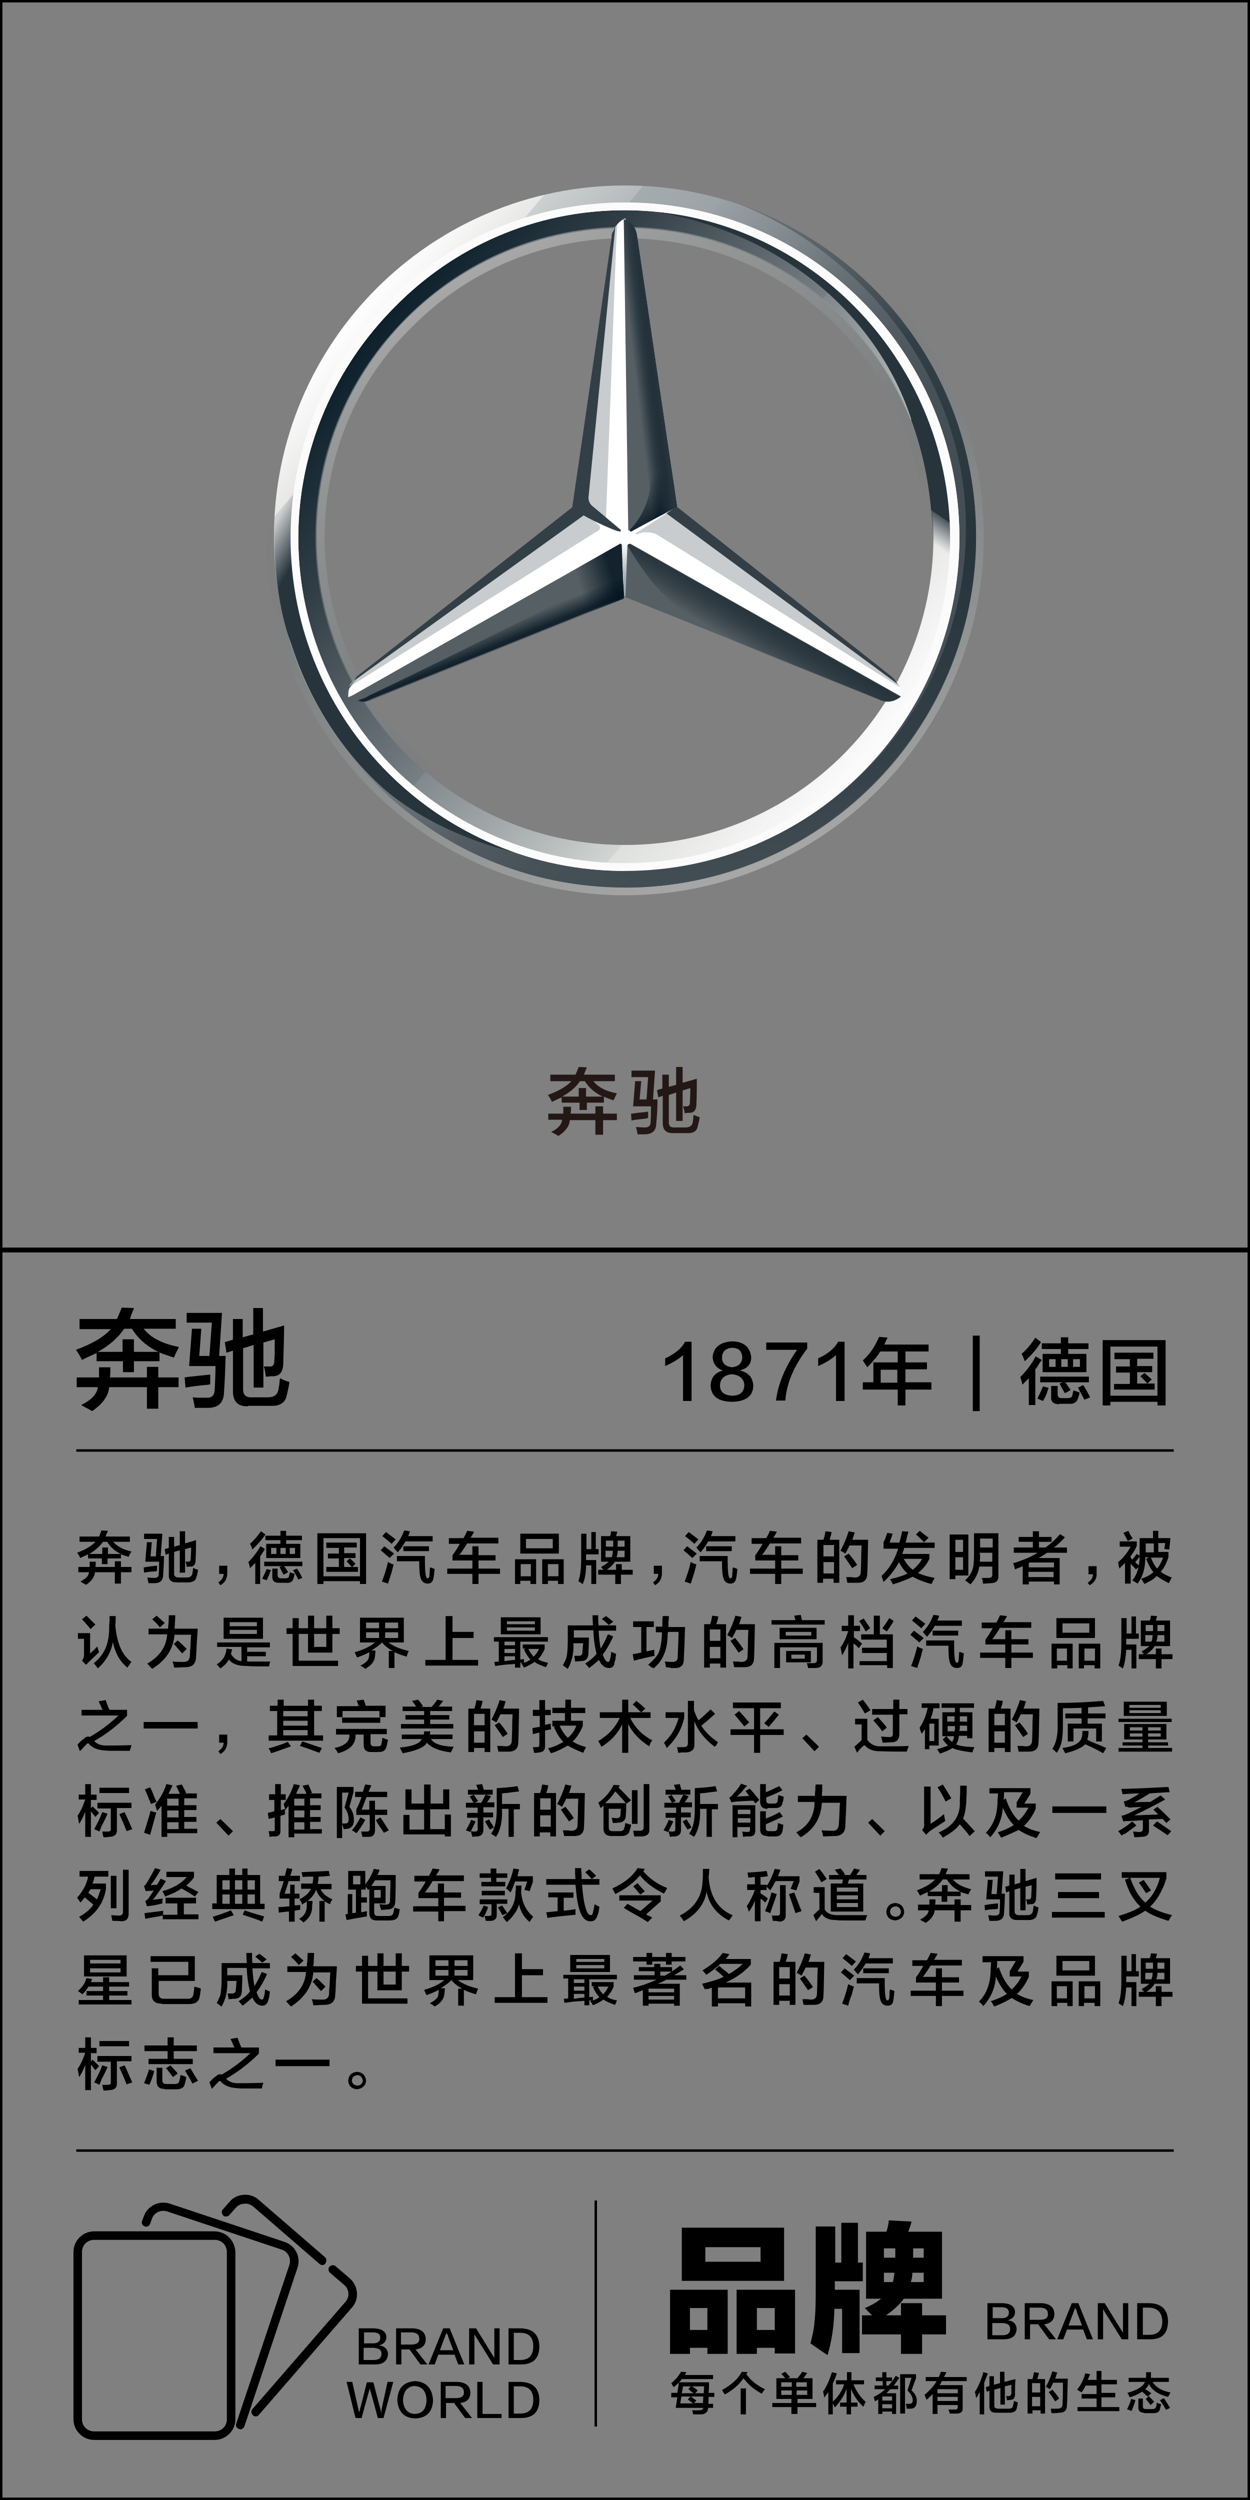 <?xml version="1.0" encoding="utf-8"?>
<!-- Generator: Adobe Illustrator 19.0.0, SVG Export Plug-In . SVG Version: 6.00 Build 0)  -->
<svg version="1.1" id="图层_1" xmlns="http://www.w3.org/2000/svg" xmlns:xlink="http://www.w3.org/1999/xlink" x="0px" y="0px"
	 width="308px" height="616px" viewBox="0 0 308 616" style="enable-background:new 0 0 308 616;" xml:space="preserve">
<rect x="0" y="0" width="308" height="616" fill="#808080" stroke="none"/>
<style type="text/css">
	.st0{fill:#231815;}
	.st1{fill:url(#outer_1_);}
	.st2{fill:url(#XMLID_695_);}
	.st3{opacity:0.4;fill:url(#XMLID_696_);enable-background:new    ;}
	.st4{fill:#FFFFFF;}
	.st5{opacity:0.4;fill:url(#XMLID_697_);enable-background:new    ;}
	.st6{fill:#565F64;}
	.st7{fill:url(#XMLID_698_);}
	.st8{fill:#A4AAAE;fill-opacity:0.6;}
	.st9{fill:#333E46;}
	.st10{fill:url(#XMLID_699_);}
	.st11{fill:url(#XMLID_700_);fill-opacity:0.8;}
	.st12{opacity:0.8;fill:url(#XMLID_701_);enable-background:new    ;}
	.st13{fill:url(#XMLID_702_);}
	.st14{fill:url(#XMLID_703_);}
	.st15{fill:url(#XMLID_704_);}
	.st16{fill:url(#XMLID_705_);}
	.st17{fill:url(#XMLID_706_);}
	.st18{fill:url(#XMLID_707_);}
	.st19{fill:url(#XMLID_708_);}
	.st20{fill:#FBFBFB;}
	.st21{fill:#333F47;}
</style>
<g id="XMLID_6631_">
	<path id="XMLID_681_" class="st0" d="M135.6,266.4v-1.6h6.2c0.3-0.6,0.5-1.2,0.8-1.9l2,0.1c-0.1,0.3-0.3,0.7-0.5,1.2
		c-0.1,0.3-0.2,0.5-0.2,0.6h7.6v1.6h-5.3c1.2,1.5,3.1,2.5,5.8,3c0,0.1-0.1,0.2-0.2,0.4c-0.3,0.6-0.5,1.1-0.6,1.3
		c-0.5-0.1-1.2-0.4-2-0.7c-0.2-0.1-0.3-0.2-0.4-0.2v1.5h-4.2v1.8h-1.8v-1.8h-4.4v-1.3c-0.8,0.3-1.5,0.7-2.4,1.1
		c-0.3-0.7-0.7-1.3-1-1.7c2.7-1,4.6-2.1,5.8-3.4H135.6z M135.1,276v-1.6h3.7v-1.7h1.9c0,0.6,0,1.2-0.1,1.7h6.1v-1.8h1.9v1.8h3.4v1.6
		h-3.4v3.6h-1.9V276h-6.3c-0.1,1.5-1.1,2.8-2.8,3.9c-0.4-0.2-1-0.6-1.8-1c1.7-0.8,2.6-1.8,2.7-3H135.1z M142.9,266.4
		c-1,1.5-2.4,2.7-4.4,3.8h4.1v-2.1h1.8v2.1h4.1c-1.9-0.9-3.4-2.2-4.4-3.8H142.9z"/>
	<path id="XMLID_685_" class="st0" d="M155.6,276.1l-0.1-1.7c0.3,0,0.9-0.1,1.6-0.2c1.2-0.1,2-0.2,2.6-0.3v1.6
		c-0.4,0-0.5,0.1-0.4,0.1C157.6,275.8,156.3,275.9,155.6,276.1z M157.1,279.5c-0.1-0.6-0.2-1.1-0.4-1.8c0.5,0,1.2,0.1,2.2,0.1
		c0.9,0,1.4-0.4,1.4-1.2c0.1-1.6,0.1-2.9,0.1-4h-4.4l0.5-6.2h1.5l-0.4,4.5h1.7l0.4-5.5h-4.1v-1.6h5.8l-0.5,7.1h1.1
		c0,2.2-0.1,4.1-0.3,5.9c0,1.8-1,2.7-2.9,2.7C158.2,279.5,157.6,279.5,157.1,279.5z M165.8,279.2c-1.7,0-2.5-0.8-2.5-2.5V270
		l-1.1,0.4l-0.3-1.8l1.3-0.4v-3.4h1.6v3l1.8-0.5v-4.4h1.6v3.9l3.5-1c0,1.8,0,3.9-0.1,6.2c0,1.4-0.5,2.1-1.5,2.2c-0.1,0-0.3,0-0.6,0
		c-0.3,0-0.6,0.1-0.8,0.1c0-0.5-0.2-1.1-0.4-1.7c0.3,0,0.6,0,0.9,0c0.5,0,0.8-0.3,0.8-1c0-0.7,0.1-1.9,0.1-3.5l-1.9,0.6v7.5h-1.6v-7
		l-1.8,0.6v6.5c-0.1,1.1,0.4,1.6,1.5,1.5h2.6c1,0,1.6-0.4,1.8-1.2c0-0.1,0-0.4,0.1-0.8c0-0.5,0.1-0.8,0.1-1.1
		c0.7,0.3,1.2,0.5,1.5,0.6c-0.1,0.8-0.3,1.5-0.5,2.3c-0.2,1.1-1.1,1.7-2.7,1.6H165.8z"/>
</g>
<g id="XMLID_6627_">
	<path id="XMLID_673_" d="M19.6,327.4V325h9.2c0.4-0.8,0.8-1.8,1.2-2.8l3,0.1c-0.1,0.4-0.4,1-0.7,1.8c-0.1,0.4-0.2,0.7-0.3,0.9h11.3
		v2.4h-7.9c1.7,2.2,4.6,3.7,8.7,4.5c-0.1,0.1-0.2,0.4-0.3,0.6c-0.5,0.9-0.8,1.6-0.9,2c-0.8-0.2-1.8-0.6-3-1
		c-0.3-0.1-0.5-0.2-0.6-0.3v2.2H33v2.7h-2.7v-2.7h-6.5v-2c-1.1,0.5-2.3,1-3.6,1.7c-0.5-1-1-1.9-1.5-2.5c4.1-1.5,6.9-3.2,8.6-5.1
		H19.6z M18.9,341.8v-2.4h5.5v-2.5h2.8c0,0.9,0,1.7-0.1,2.5h9.1v-2.6H39v2.6h5v2.4h-5v5.3h-2.8v-5.3h-9.3c-0.2,2.2-1.6,4.1-4.2,5.9
		c-0.6-0.4-1.5-0.8-2.7-1.5c2.6-1.3,3.9-2.7,4.1-4.4H18.9z M30.6,327.4c-1.5,2.2-3.6,4.1-6.5,5.7h6.1v-3.1H33v3.1H39
		c-2.9-1.4-5-3.3-6.5-5.7H30.6z"/>
	<path id="XMLID_677_" d="M45.7,341.9l-0.2-2.5c0.5-0.1,1.3-0.2,2.4-0.3c1.7-0.2,3-0.3,3.9-0.4v2.4c-0.6,0.1-0.7,0.1-0.5,0.1
		C48.7,341.4,46.9,341.7,45.7,341.9z M48,346.9c-0.1-0.8-0.3-1.7-0.5-2.6c0.7,0.1,1.8,0.1,3.3,0.1c1.3,0.1,2-0.5,2.1-1.8
		c0.1-2.4,0.2-4.4,0.2-6h-6.5l0.7-9.2h2.3l-0.5,6.7h2.5l0.6-8.2H46v-2.4h8.7l-0.7,10.6h1.6c-0.1,3.2-0.2,6.2-0.4,8.8
		c0,2.7-1.4,4.1-4.3,4C49.7,346.9,48.7,346.9,48,346.9z M61.1,346.5c-2.5,0.1-3.7-1.2-3.7-3.7v-10l-1.6,0.5l-0.4-2.6l2-0.6V325h2.4
		v4.5l2.6-0.7v-6.5h2.4v5.8l5.2-1.5c0,2.7-0.1,5.8-0.2,9.2c0,2.1-0.8,3.2-2.3,3.3c-0.1,0-0.4,0-0.8,0c-0.5,0.1-0.9,0.1-1.2,0.1
		c-0.1-0.8-0.2-1.6-0.5-2.5c0.5,0,0.9,0,1.4,0c0.8,0.1,1.2-0.4,1.2-1.5c0.1-1,0.1-2.8,0.1-5.2l-2.8,0.8v11.1h-2.4v-10.5l-2.6,0.8
		v9.8c-0.1,1.6,0.6,2.4,2.2,2.3h3.9c1.5,0,2.3-0.6,2.6-1.8c0-0.2,0.1-0.6,0.2-1.2c0.1-0.7,0.1-1.3,0.2-1.7c1,0.5,1.7,0.8,2.3,0.9
		c-0.1,1.1-0.4,2.3-0.7,3.5c-0.4,1.7-1.7,2.5-4,2.4H61.1z"/>
</g>
<g id="XMLID_6626_">
	<path id="XMLID_59_" d="M168.3,345.1v-11.2c-1.1,1-2.6,1.9-4.4,2.7c0-0.7,0-1.3,0-1.9c2.4-1.1,4.1-2.5,4.9-4.1h1.6v14.6H168.3z"/>
	<path id="XMLID_65_" d="M178.1,337.7L178.1,337.7c-1.6-0.6-2.4-1.7-2.5-3.3c0.2-2.4,1.8-3.7,4.8-3.9c2.9,0.1,4.4,1.4,4.7,3.9
		c0,1.7-0.9,2.8-2.7,3.2v0.1c2,0.5,3.1,1.7,3.2,3.7c0,2.6-1.9,4-5.4,4c-3.3-0.1-5-1.4-5.1-4C175.2,339.4,176.2,338.2,178.1,337.7z
		 M180.4,343.9c1.9,0,2.9-0.9,3-2.5c0-1.6-1.1-2.6-3.1-2.8c-1.8,0.2-2.8,1.1-2.9,2.7C177.4,343,178.4,343.8,180.4,343.9z
		 M180.4,332.1c-1.6,0.1-2.4,0.9-2.5,2.3c0,1.5,0.8,2.3,2.5,2.5c1.6-0.2,2.4-1,2.5-2.4C182.8,332.9,182,332.1,180.4,332.1z"/>
	<path id="XMLID_649_" d="M193.5,345.1h-2.3c0.5-4,2.2-8.2,5.2-12.5h-7.6v-1.8h10.1v1.5C195.6,336.6,193.8,340.9,193.5,345.1z"/>
	<path id="XMLID_651_" d="M206,345.1v-11.2c-1.1,1-2.6,1.9-4.4,2.7c0-0.7,0-1.3,0-1.9c2.4-1.1,4.1-2.5,4.9-4.1h1.6v14.6H206z"/>
	<path id="XMLID_653_" d="M213.7,336.9c-0.1-0.1-0.2-0.4-0.4-0.6c-0.1-0.2-0.4-0.6-0.7-1.1c1.7-1.5,3-3.4,4-5.8l2.1,0.2
		c-0.3,0.6-0.6,1.2-0.8,1.7h10.9v1.7h-5.7v2.7h5.3v1.7h-5.3v3.2h6.4v1.8h-6.4v3.9h-1.9v-3.9h-8.6v-1.8h2.6v-4.9h6V333h-4.3
		C216.1,334.3,215,335.6,213.7,336.9z M217,337.5v3.2h4.1v-3.2H217z"/>
	<path id="XMLID_656_" d="M239.7,347.7v-18.6h1.7v18.6H239.7z"/>
	<path id="XMLID_658_" d="M253.5,346.3v-6.7c-0.5,0.5-1.1,1.1-1.6,1.6c-0.1-0.7-0.3-1.3-0.5-1.9c1.4-1.4,2.7-3,3.8-5.1l1.5,0.9
		c-0.1,0.1-0.2,0.3-0.4,0.5c-0.5,0.8-0.9,1.5-1.2,1.8v8.8H253.5z M252.5,335.4c-0.3-0.8-0.5-1.4-0.8-1.8c1.2-1,2.4-2.4,3.4-4
		l1.4,1.1C255.5,332.3,254.2,333.9,252.5,335.4z M257,345.2c-0.5-0.2-1-0.4-1.4-0.6c0.6-1.1,1-2.1,1.4-3l1.4,0.4
		c0,0.1-0.1,0.2-0.2,0.4C258,343.3,257.6,344.2,257,345.2z M256.3,340.6v-1.4h12v1.4h-5.8c0.5,0.7,0.9,1.3,1.3,1.9l-1.4,0.8
		c-0.4-0.7-0.9-1.5-1.3-2.4l0.8-0.3H256.3z M256.7,332.4V331h4.7v-1.5h1.8v1.5h5v1.4h-5v1.2h4.5v4.5h-10.8v-4.5h4.5v-1.2H256.7z
		 M258.5,334.9v1.9h1.6v-1.9H258.5z M261,346c-1.4,0-2.1-0.6-2-1.8v-2.7h1.6v2c0,0.7,0.3,1,1.1,1h1.3c0.7,0,1.1-0.2,1.2-0.6
		c0.1-0.5,0.2-0.9,0.3-1.3c0.7,0.2,1.2,0.4,1.5,0.5c-0.1,0.7-0.3,1.2-0.4,1.5c-0.3,0.9-1,1.4-2.2,1.3H261z M261.5,334.9v1.9h1.6
		v-1.9H261.5z M266.1,334.9h-1.7v1.9h1.7V334.9z M267.2,344.9c-0.4-0.8-1-1.8-1.6-3l1.3-0.6c0.7,1,1.2,2,1.7,3L267.2,344.9z"/>
	<path id="XMLID_669_" d="M271.7,346.3v-16.1h15.5v16.1h-2v-0.9h-11.6v0.9H271.7z M273.6,331.8v12.1h11.6v-12.1H273.6z M274.6,334.8
		v-1.5h9.6v1.5h-4v1.8h3.7v1.5h-3.7v2.8h2.5c-0.6-0.7-1.2-1.3-1.7-1.8l1-0.8c0.6,0.5,1.2,1.1,1.8,1.6l-1.1,1h1.8v1.5h-10V341h3.9
		v-2.8h-3.4v-1.5h3.4v-1.8H274.6z"/>
</g>
<g id="XMLID_2295_">
	<g id="XMLID_4124_">
		<path id="XMLID_4605_" d="M19.6,379.9v-1.3h4.8c0.2-0.4,0.4-0.9,0.6-1.5l1.6,0.1c-0.1,0.2-0.2,0.5-0.4,0.9
			c-0.1,0.2-0.1,0.4-0.2,0.5H32v1.3h-4.1c0.9,1.1,2.4,1.9,4.5,2.4c0,0.1-0.1,0.2-0.2,0.3c-0.3,0.5-0.4,0.8-0.5,1
			c-0.4-0.1-0.9-0.3-1.6-0.5c-0.1-0.1-0.3-0.1-0.3-0.2v1.1h-3.3v1.4h-1.4v-1.4h-3.4v-1c-0.6,0.3-1.2,0.5-1.9,0.9
			c-0.3-0.5-0.5-1-0.8-1.3c2.1-0.8,3.6-1.7,4.5-2.7H19.6z M19.3,387.4v-1.3h2.8v-1.3h1.5c0,0.5,0,0.9-0.1,1.3h4.8v-1.4h1.5v1.4h2.6
			v1.3h-2.6v2.8h-1.5v-2.8h-4.9c-0.1,1.1-0.8,2.2-2.2,3.1c-0.3-0.2-0.8-0.4-1.4-0.8c1.3-0.7,2.1-1.4,2.1-2.3H19.3z M25.4,379.9
			c-0.8,1.1-1.9,2.1-3.4,3h3.2v-1.6h1.4v1.6h3.2c-1.5-0.7-2.6-1.7-3.4-3H25.4z"/>
		<path id="XMLID_4601_" d="M35.5,387.5l-0.1-1.3c0.3,0,0.7-0.1,1.3-0.2c0.9-0.1,1.6-0.2,2-0.2v1.3c-0.3,0-0.4,0.1-0.3,0.1
			C37,387.2,36.1,387.4,35.5,387.5z M36.6,390.1c-0.1-0.4-0.2-0.9-0.3-1.4c0.4,0,0.9,0.1,1.7,0.1c0.7,0,1.1-0.3,1.1-0.9
			c0.1-1.2,0.1-2.3,0.1-3.1h-3.4l0.4-4.8h1.2l-0.3,3.5h1.3l0.3-4.3h-3.2v-1.3h4.5l-0.4,5.5h0.8c0,1.7-0.1,3.2-0.2,4.6
			c0,1.4-0.7,2.1-2.2,2.1C37.5,390.1,37,390.1,36.6,390.1z M43.5,389.9c-1.3,0-2-0.6-1.9-1.9v-5.2l-0.8,0.3l-0.2-1.4l1-0.3v-2.7h1.3
			v2.4l1.4-0.4v-3.4h1.3v3l2.7-0.8c0,1.4,0,3-0.1,4.8c0,1.1-0.4,1.7-1.2,1.7c-0.1,0-0.2,0-0.4,0c-0.3,0-0.5,0.1-0.6,0.1
			c0-0.4-0.1-0.8-0.3-1.3c0.3,0,0.5,0,0.7,0c0.4,0,0.6-0.2,0.6-0.8c0-0.5,0.1-1.5,0.1-2.7l-1.5,0.4v5.8h-1.3V382l-1.4,0.4v5.1
			c-0.1,0.8,0.3,1.2,1.1,1.2h2c0.8,0,1.2-0.3,1.4-0.9c0-0.1,0-0.3,0.1-0.6c0-0.4,0.1-0.7,0.1-0.9c0.5,0.3,0.9,0.4,1.2,0.5
			c-0.1,0.6-0.2,1.2-0.4,1.8c-0.2,0.9-0.9,1.3-2.1,1.3H43.5z"/>
		<path id="XMLID_4599_" d="M54.3,390.6l-0.5-0.7c0.9-0.6,1.3-1.3,1.3-2.1H54v-2h2c0,0.3,0,0.9,0,1.8
			C56,388.9,55.5,389.9,54.3,390.6z"/>
		<path id="XMLID_4588_" d="M62.9,390.3v-5.2c-0.4,0.4-0.8,0.8-1.3,1.3c-0.1-0.5-0.2-1-0.4-1.5c1.1-1.1,2.1-2.4,3-3.9l1.1,0.7
			c-0.1,0.1-0.2,0.2-0.3,0.4c-0.4,0.7-0.7,1.1-0.9,1.4v6.8H62.9z M62.2,381.8c-0.2-0.6-0.4-1.1-0.6-1.4c0.9-0.8,1.8-1.8,2.7-3.1
			l1.1,0.8C64.5,379.4,63.4,380.6,62.2,381.8z M65.7,389.4c-0.4-0.2-0.8-0.3-1.1-0.4c0.4-0.8,0.8-1.6,1.1-2.4l1.1,0.3
			c0,0.1-0.1,0.2-0.2,0.3C66.4,387.9,66.1,388.6,65.7,389.4z M65.1,385.9v-1.1h9.4v1.1h-4.5c0.4,0.5,0.7,1,1,1.5l-1.1,0.6
			c-0.3-0.6-0.7-1.2-1-1.9l0.6-0.2H65.1z M65.4,379.5v-1.1h3.7v-1.2h1.4v1.2h3.9v1.1h-3.9v0.9h3.5v3.5h-8.4v-3.5h3.5v-0.9H65.4z
			 M66.8,381.4v1.5h1.3v-1.5H66.8z M68.7,390c-1.1,0-1.6-0.5-1.6-1.4v-2.1h1.3v1.6c0,0.5,0.3,0.8,0.9,0.8h1c0.5,0,0.9-0.2,0.9-0.5
			c0.1-0.4,0.2-0.7,0.2-1c0.5,0.2,0.9,0.3,1.2,0.4c-0.1,0.5-0.2,0.9-0.3,1.2c-0.2,0.7-0.8,1.1-1.8,1H68.7z M69.1,381.4v1.5h1.3v-1.5
			H69.1z M72.7,381.4h-1.3v1.5h1.3V381.4z M73.5,389.2c-0.3-0.7-0.7-1.4-1.3-2.3l1-0.4c0.5,0.8,0.9,1.5,1.3,2.3L73.5,389.2z"/>
		<path id="XMLID_4584_" d="M78.2,390.3v-12.5h12v12.5h-1.5v-0.7h-9v0.7H78.2z M79.7,379v9.4h9V379H79.7z M80.4,381.3v-1.2h7.5v1.2
			h-3.1v1.4h2.8v1.2h-2.8v2.2h1.9c-0.5-0.5-0.9-1-1.3-1.4l0.8-0.7c0.5,0.4,0.9,0.8,1.4,1.3l-0.8,0.8h1.4v1.2h-7.8v-1.2h3.1V384h-2.7
			v-1.2h2.7v-1.4H80.4z"/>
		<path id="XMLID_4577_" d="M96,383.9c-0.6-0.5-1.3-1.2-2.2-1.9l0.9-1c0.8,0.6,1.6,1.2,2.4,1.8L96,383.9z M95.6,390.2l-1.5-0.5
			c0.6-1.5,1.1-3.1,1.5-4.8c0.1,0,0.2,0.1,0.4,0.2c0.1,0.1,0.5,0.2,1,0.4c-0.1,0.4-0.3,1-0.5,1.9C96.1,388.6,95.8,389.6,95.6,390.2z
			 M96.5,380.4c-0.8-0.7-1.5-1.3-2.3-1.9l0.9-1c0.8,0.6,1.6,1.2,2.4,1.8L96.5,380.4z M98,382.5c-0.1-0.2-0.4-0.4-0.7-0.8
			c-0.1-0.2-0.3-0.3-0.3-0.4c1.2-1.2,2-2.6,2.6-4.2l1.4,0.2c0,0.1-0.1,0.2-0.1,0.4c-0.1,0.3-0.3,0.6-0.3,0.8h6v1.3h-6.7
			C99.4,380.7,98.8,381.6,98,382.5z M105.4,390.2c-0.8,0-1.4-0.4-1.7-1.2c-0.3-0.8-0.4-2.1-0.4-3.8v-0.5h-5.5v-1.3h6.9v1.4
			c0,1.9,0.1,3.1,0.3,3.7c0.1,0.3,0.2,0.4,0.4,0.4c0.2,0,0.3-0.2,0.4-0.5c0-0.3,0.1-0.8,0.1-1.6c0-0.3,0.1-0.5,0.1-0.6
			c0.4,0.1,0.8,0.3,1.1,0.4c0,0.2-0.1,0.5-0.1,0.9c-0.1,0.7-0.1,1.1-0.2,1.3C106.7,389.7,106.2,390.2,105.4,390.2z M99.4,382.2V381
			h6.3v1.2H99.4z"/>
		<path id="XMLID_4575_" d="M110.6,380.4V379h3.6c0.1-0.2,0.3-0.5,0.5-0.9c0.2-0.4,0.3-0.7,0.4-0.9l1.7,0.2
			c-0.1,0.3-0.3,0.6-0.6,1.1c-0.1,0.2-0.2,0.3-0.3,0.4h6.9v1.4h-7.7c-0.6,1-1.2,1.9-1.9,2.8h3.2V381h1.5v2.2h4.2v1.3h-4.2v2h5.3v1.3
			h-5.3v2.5h-1.5v-2.5h-6.2v-1.3h6.2v-2h-4.9v-1.3c0.7-0.9,1.3-1.9,1.8-2.8H110.6z"/>
		<path id="XMLID_4568_" d="M126.9,390.3v-6.1h5.2v6.1h-1.4v-0.8h-2.5v0.8H126.9z M128.2,382.8v-4.9h9.5v4.9H128.2z M128.3,385.4v3
			h2.5v-3H128.3z M129.6,379.2v2.3h6.6v-2.3H129.6z M133.6,390.3v-6.1h5.3v6.1h-1.4v-0.8H135v0.8H133.6z M135,385.4v3h2.6v-3H135z"
			/>
		<path id="XMLID_4561_" d="M143.6,390.3c-0.2-0.1-0.5-0.3-0.8-0.5c-0.1-0.1-0.3-0.2-0.3-0.2c0.5-1.3,0.7-3.1,0.7-5.5v-6.2h1.3v3.8
			h1.2v-4.2h1.1v4.2h0.7v1.3h-3.1v1.4h2.5v5.9h-1.2v-4.6h-1.3C144.4,387.3,144.2,388.9,143.6,390.3z M148.1,384.8v-6.3h2.2
			c0,0,0-0.1,0.1-0.2c0.1-0.3,0.1-0.6,0.2-1l1.5,0.1c-0.1,0.4-0.2,0.7-0.3,1.1h3.5v6.3h-3.8c-0.4,0.7-1,1.3-2,2h2.3v-1.4h1.4v1.4
			h2.7v1.2H153v2.3h-1.4V388h-4.2v-1.2h1.3c-0.2-0.2-0.4-0.4-0.6-0.7c0.9-0.5,1.5-0.9,1.9-1.3H148.1z M149.3,379.6v1.5h1.8v-1.5
			H149.3z M150.7,383.7c0.2-0.4,0.3-1,0.3-1.6h-1.8v1.6H150.7z M153.9,383.7v-1.6h-1.7c0,0.6-0.1,1.1-0.3,1.6H153.9z M153.9,379.6
			h-1.7v1.5h1.7V379.6z"/>
		<path id="XMLID_4559_" d="M161.4,390.6l-0.5-0.7c0.9-0.6,1.3-1.3,1.3-2.1h-1.1v-2h2c0,0.3,0,0.9,0,1.8
			C163.1,388.9,162.6,389.9,161.4,390.6z"/>
		<path id="XMLID_4552_" d="M170.6,383.9c-0.6-0.5-1.3-1.2-2.2-1.9l0.9-1c0.8,0.6,1.6,1.2,2.4,1.8L170.6,383.9z M170.2,390.2
			l-1.5-0.5c0.6-1.5,1.1-3.1,1.5-4.8c0.1,0,0.2,0.1,0.4,0.2c0.1,0.1,0.5,0.2,1,0.4c-0.1,0.4-0.3,1-0.5,1.9
			C170.7,388.6,170.4,389.6,170.2,390.2z M171.1,380.4c-0.8-0.7-1.5-1.3-2.3-1.9l0.9-1c0.8,0.6,1.6,1.2,2.4,1.8L171.1,380.4z
			 M172.6,382.5c-0.1-0.2-0.4-0.4-0.7-0.8c-0.1-0.2-0.3-0.3-0.3-0.4c1.2-1.2,2-2.6,2.6-4.2l1.4,0.2c0,0.1-0.1,0.2-0.1,0.4
			c-0.1,0.3-0.3,0.6-0.3,0.8h6v1.3h-6.7C174,380.7,173.4,381.6,172.6,382.5z M180,390.2c-0.8,0-1.4-0.4-1.7-1.2
			c-0.3-0.8-0.4-2.1-0.4-3.8v-0.5h-5.5v-1.3h6.9v1.4c0,1.9,0.1,3.1,0.3,3.7c0.1,0.3,0.2,0.4,0.4,0.4c0.2,0,0.3-0.2,0.4-0.5
			c0-0.3,0.1-0.8,0.1-1.6c0-0.3,0.1-0.5,0.1-0.6c0.4,0.1,0.8,0.3,1.1,0.4c0,0.2-0.1,0.5-0.1,0.9c-0.1,0.7-0.1,1.1-0.2,1.3
			C181.3,389.7,180.8,390.2,180,390.2z M174,382.2V381h6.3v1.2H174z"/>
		<path id="XMLID_4550_" d="M185.2,380.4V379h3.6c0.1-0.2,0.3-0.5,0.5-0.9c0.2-0.4,0.3-0.7,0.4-0.9l1.7,0.2
			c-0.1,0.3-0.3,0.6-0.6,1.1c-0.1,0.2-0.2,0.3-0.3,0.4h6.9v1.4h-7.7c-0.6,1-1.2,1.9-1.9,2.8h3.2V381h1.5v2.2h4.2v1.3h-4.2v2h5.3v1.3
			h-5.3v2.5H191v-2.5h-6.2v-1.3h6.2v-2h-4.9v-1.3c0.7-0.9,1.3-1.9,1.8-2.8H185.2z"/>
		<path id="XMLID_4544_" d="M201.4,390.1v-10.7h1.5c0.1-0.4,0.3-0.9,0.4-1.6c0-0.2,0.1-0.4,0.1-0.5l1.5,0.2
			c-0.1,0.7-0.3,1.3-0.5,1.9h2.4V390h-1.4v-1h-2.6v1H201.4z M202.9,380.7v2.8h2.6v-2.8H202.9z M202.9,384.9v2.8h2.6v-2.8H202.9z
			 M208.8,390c-0.1-0.5-0.2-1-0.3-1.4c0.2,0,0.5,0,1,0c0.5,0,0.8,0.1,1.1,0.1c1,0,1.5-0.5,1.5-1.4c0-0.6,0.1-1.8,0.1-3.7
			c0-1.3,0.1-2.3,0.1-2.8h-3c-0.3,0.7-0.7,1.4-1,2c-0.1,0-0.2-0.1-0.3-0.2c-0.2-0.1-0.5-0.3-0.9-0.5c0.8-1.5,1.5-3.1,2-4.8l1.5,0.3
			c0,0.1-0.1,0.3-0.2,0.6c-0.1,0.5-0.3,0.9-0.4,1.2h3.9c-0.1,4-0.1,6.7-0.2,8.2c0,1.6-0.7,2.4-2.4,2.4
			C210.4,390,209.7,390,208.8,390z M210,386.4c-0.6-0.9-1.3-1.9-2-2.9l1.1-0.7c0.7,0.8,1.4,1.7,2.1,2.8L210,386.4z"/>
		<path id="XMLID_4540_" d="M217.7,381.3V380c0.3-0.5,0.6-1.3,0.9-2.3l1.4,0.2c-0.1,0.1-0.2,0.4-0.3,0.8c-0.3,0.7-0.4,1.1-0.5,1.4
			h2.4c0.3-1,0.5-1.9,0.7-2.8l1.5,0.1c0,0.2-0.1,0.5-0.2,0.8c-0.2,0.8-0.3,1.5-0.5,1.9h7.2v1.3h-7.5c-0.1,0.5-0.3,1-0.5,1.5h6.7v1.2
			c-0.7,1.5-1.7,2.6-2.8,3.5c1.1,0.5,2.5,0.9,4.1,1.2c-0.3,0.5-0.5,1-0.8,1.5c-1.9-0.5-3.4-1.1-4.6-1.8c-1.4,0.7-3,1.3-4.9,1.9
			c0-0.1-0.1-0.3-0.2-0.4c-0.1-0.3-0.3-0.6-0.5-0.9c1.7-0.4,3.2-0.8,4.3-1.4c-0.9-0.8-1.6-1.8-2.1-2.8c-1,1.9-2.3,3.5-3.8,4.9
			c-0.1-0.4-0.3-0.9-0.5-1.5c2-1.8,3.3-4.1,4.1-6.7H217.7z M227.2,384.1h-4.5c0.5,1,1.2,1.9,2.2,2.7
			C225.9,386,226.7,385.1,227.2,384.1z M227.7,380c-0.7-0.7-1.3-1.3-2-1.9l0.9-0.9c0.2,0.1,0.5,0.4,0.9,0.7c0.6,0.5,1.1,0.8,1.3,1
			L227.7,380z"/>
		<path id="XMLID_4533_" d="M234,389.1v-11h4.6v10.1h-3.2v0.9H234z M235.4,379.4v3h1.9v-3H235.4z M235.4,386.8h1.9v-3.1h-1.9V386.8z
			 M239.1,390.4c0,0-0.1-0.1-0.1-0.1c-0.5-0.4-0.9-0.7-1.2-0.9c0.9-0.8,1.5-1.7,1.8-2.6c0.3-0.8,0.4-2.1,0.4-3.9v-5.1h6v10.4
			c0.1,1.2-0.5,1.9-1.9,1.9c-0.5,0-1.1,0.1-1.9,0.1c0-0.4-0.1-0.9-0.3-1.4c0.4,0,0.9,0,1.6,0c0.7,0,1-0.2,1-0.8V386h-3.2
			C241.1,387.5,240.4,389,239.1,390.4z M241.5,383c0,0.7,0,1.3-0.1,1.8h3.1v-2.2h-3.1V383z M241.5,379.1v2.2h3.1v-2.2H241.5z"/>
		<path id="XMLID_4529_" d="M251,379.9v-1.2h3.5v-1.4h1.5v1.4h3.1v1.2h-3.1v1.4h1.6c1.3-0.9,2.5-2,3.6-3.3l1.2,0.8
			c-1.1,1.2-2,2-2.7,2.5h3.2v1.3H258c-0.6,0.4-1.3,0.9-2.1,1.3h5.2v6.5h-1.4v-0.7h-6.2v0.7H252v-4.5c-0.6,0.3-1.3,0.5-1.9,0.8
			c0-0.1-0.1-0.4-0.2-0.8c-0.1-0.3-0.2-0.6-0.3-0.7c2.3-0.7,4.3-1.5,6.1-2.6h-5.9v-1.3h4.7v-1.4H251z M259.7,385h-6l-0.2,0.1v1.1
			h6.2V385z M253.4,387.3v1.3h6.2v-1.3H253.4z"/>
		<path id="XMLID_4527_" d="M268.5,390.6L268,390c0.9-0.6,1.3-1.3,1.3-2.1h-1.1v-2h2c0,0.3,0,0.9,0,1.8
			C270.3,388.9,269.7,389.9,268.5,390.6z"/>
		<path id="XMLID_4521_" d="M277.2,390.3v-5.2c-0.4,0.4-0.9,0.9-1.4,1.4c-0.1-0.6-0.2-1.1-0.3-1.6c1.2-0.9,2.2-2.2,3.1-3.8h-2.7
			v-1.3h4.2v1.1c-0.4,0.9-0.9,1.8-1.5,2.5v0.5c0.1,0,0.1,0.1,0.2,0.2c0.1,0.1,0.2,0.1,0.2,0.2c0.2-0.2,0.4-0.6,0.8-1
			c0.1-0.2,0.2-0.3,0.3-0.4l0.8,0.5c-0.4,0.6-0.8,1.1-1.2,1.5l1.1,1l-0.9,0.8l-1.3-1.4v4.9H277.2z M277.9,379.7
			c-0.4-0.8-0.8-1.5-1.1-2l1.2-0.5c0.1,0.2,0.3,0.4,0.4,0.8c0.3,0.5,0.6,0.9,0.7,1.1L277.9,379.7z M282,390.3c0-0.1-0.1-0.2-0.2-0.3
			c-0.1-0.2-0.3-0.5-0.6-1c1.2-0.4,2.2-0.9,3-1.6c-0.7-0.9-1.3-2-1.8-3.3l0.7-0.4h-0.9c0,2.7-0.6,4.8-1.9,6.5
			c-0.4-0.3-0.8-0.5-1.3-0.8c1.2-1.4,1.8-3.4,1.8-6V379h3.3v-1.8h1.3v1.8h3l-0.3,2.8c-0.3,0-0.7-0.1-1.2-0.1l0.2-1.5h-1.7v2.2h2.5
			v1.3c-0.5,1.5-1.1,2.7-1.9,3.6c0.7,0.5,1.6,1,2.7,1.4l-0.7,1.4c-1.2-0.6-2.2-1.2-3-1.8C284.5,389,283.4,389.6,282,390.3z
			 M282.3,380.3v2.2h2v-2.2H282.3z M286.6,383.8h-3c0.4,1.1,0.9,2,1.5,2.7C285.8,385.7,286.2,384.8,286.6,383.8z"/>
		<path id="XMLID_4517_" d="M21.2,410.2l-1-1c0.3-0.4,0.5-0.9,0.5-1.3v-4.1h-1.5v-1.4h3v5c0.3-0.2,0.9-0.8,1.8-1.7
			c0.1,0.5,0.3,1,0.4,1.4c-0.9,0.9-1.7,1.6-2.3,2.2C21.7,409.7,21.4,410,21.2,410.2z M22.3,401.4c-0.5-0.7-1.2-1.4-2.1-2.4l1.1-0.9
			c0.7,0.7,1.4,1.4,2.2,2.2L22.3,401.4z M24.1,411.1c-0.3-0.5-0.7-0.9-1-1.3c2.5-1.9,3.8-4.7,3.8-8.6c0-0.4,0-1,0.1-1.9
			c0-0.5,0-0.9,0-1.1h1.5c0,1,0,1.7-0.1,2.2c0.4,4.5,1.7,7.5,4,9.1c-0.1,0.1-0.3,0.3-0.5,0.7c-0.3,0.3-0.4,0.6-0.5,0.7
			c-1.9-1.5-3-3.6-3.6-6.3C27.4,407.1,26.1,409.3,24.1,411.1z"/>
		<path id="XMLID_4513_" d="M37.5,411.2c-0.1-0.1-0.2-0.2-0.3-0.3c-0.4-0.4-0.7-0.8-0.9-1c3.1-1.8,4.7-4.2,4.9-7.2h-4.6v-1.4h4.8
			c0.1-1.1,0.2-2.2,0.2-3.3h1.6c-0.1,1.5-0.1,2.6-0.2,3.3h5.7c0,0.6-0.1,1.7-0.2,3.3c-0.1,1.8-0.1,3-0.2,3.6c0,1.8-0.9,2.6-2.7,2.6
			c-0.8,0-1.7,0.1-2.7,0.1c-0.1-0.6-0.2-1.1-0.4-1.5c0.9,0.1,1.7,0.1,2.5,0.1c1.2,0.1,1.8-0.5,1.8-1.7c0-0.3,0-0.9,0.1-1.6
			c0.1-1.6,0.1-2.7,0.2-3.4H43C42.7,406.3,40.9,409.1,37.5,411.2z M39.4,401c-0.5-0.7-1.2-1.4-1.9-2l1.1-0.9c0.2,0.2,0.5,0.5,1,0.9
			c0.4,0.4,0.8,0.7,1,0.9L39.4,401z M44.9,407.4c-0.4-0.4-0.9-1-1.6-1.8c-0.2-0.3-0.4-0.4-0.5-0.5l1-0.9c0.8,0.7,1.5,1.4,2.2,2.1
			L44.9,407.4z"/>
		<path id="XMLID_4508_" d="M53.5,405.9v-1.2h13v1.2h-5.6v1.1h4.6v1.1h-4.6v1.3c1.9,0,3.8,0,5.7,0c0,0-0.1,0.1-0.1,0.3
			c-0.1,0.4-0.2,0.7-0.2,0.9c-2.5,0-4.3,0-5.5-0.1c-2.2,0-3.6-0.5-4.4-1.6c-0.4,0.8-1.1,1.5-2.1,2.2c-0.3-0.3-0.6-0.7-0.9-1
			c1.5-0.9,2.3-2.2,2.4-3.9l1.4,0.2c-0.1,0.4-0.2,0.8-0.3,1.1c0.6,1.1,1.5,1.7,2.6,1.8v-3.5H53.5z M55.1,403.8v-5.2h9.7v5.2H55.1z
			 M56.6,399.7v1h6.7v-1H56.6z M56.6,401.6v1h6.7v-1H56.6z"/>
		<path id="XMLID_4505_" d="M70.6,402.6v-1.4h1.5v-2.5h1.5v2.5h2.3v-3.1h1.5v3.1h3v-3.1h1.5v3.1h1.8v1.4h-1.8v4.6h-6v-4.6h-2.3v6.6
			h9.7v1.3H72.1v-7.9H70.6z M77.4,402.6v3.2h3v-3.2H77.4z"/>
		<path id="XMLID_4499_" d="M95.8,411v-4.2h1c-1-0.5-1.9-1.2-2.6-2l0.2-0.2h-0.1c-0.9,0.8-1.8,1.5-2.8,2.1h1c0,0.3,0,0.7-0.1,1.3
			c0,0,0,0,0,0.1c-0.1,1.2-0.9,2.3-2.4,3.1c-0.3-0.3-0.7-0.5-1.2-0.8c1.4-0.7,2.1-1.4,2.1-2.2c0.1-0.3,0.1-0.7,0.1-1.1
			c-0.9,0.5-1.9,0.9-3,1.3c-0.2-0.4-0.4-0.8-0.6-1.3c2.2-0.6,3.8-1.4,5-2.4h-3.7v-6.1h10.8v6.1h-3.8c1.2,0.9,2.8,1.6,5,2.1
			c-0.2,0.5-0.4,0.9-0.5,1.4c-1-0.3-2-0.6-3-1.1v3.9H95.8z M90.2,399.8v1.4h3.2v-1.4H90.2z M90.2,402.2v1.4h3.2v-1.4H90.2z
			 M98.1,399.8h-3.2v1.4h3.2V399.8z M94.9,402.2v1.4h3.2v-1.4H94.9z"/>
		<path id="XMLID_4497_" d="M104.8,410.3V409h5v-10.8h1.7v3.9h5.2v1.5h-5.2v5.4h6.3v1.4H104.8z"/>
		<path id="XMLID_4488_" d="M121.7,404.5v-1.1H135v1.1h-6.8v4.4l0.9-0.1c0,0.3,0,0.6,0,0.9c0.6-0.2,1.1-0.4,1.6-0.8
			c-0.6-0.6-1.1-1.4-1.6-2.5l0.4-0.2h-0.7v-1h5.4v1.1c-0.4,1-1,1.9-1.6,2.5c0.5,0.4,1.3,0.7,2.4,0.9c-0.1,0.4-0.3,0.8-0.5,1.1
			c-1.1-0.4-2.1-0.8-2.8-1.3c-0.7,0.5-1.6,1-2.6,1.4c0-0.1-0.1-0.2-0.2-0.3c0-0.1-0.2-0.4-0.5-0.8c0,0,0.1,0,0.2-0.1
			c0,0,0.1,0,0.1-0.1l-0.5,0.1v1.2h-1.3V410c-0.3,0-0.8,0.1-1.5,0.1c-1.5,0.1-2.6,0.3-3.4,0.4l-0.2-1l1.1-0.1v-4.9H121.7z
			 M123.4,402.7v-4.2h9.8v4.2H123.4z M124.3,404.5v0.9h2.6v-0.9H124.3z M124.3,406.3v1h2.6v-1H124.3z M124.3,409.3
			c0.3,0,0.7-0.1,1.3-0.2c0.6,0,1-0.1,1.3-0.1v-0.9h-2.6V409.3z M124.9,399.5v0.7h6.9v-0.7H124.9z M124.9,401v0.8h6.9V401H124.9z
			 M132.8,406.3h-2.6c0.4,0.8,0.8,1.4,1.3,1.9C132.1,407.6,132.5,407,132.8,406.3z"/>
		<path id="XMLID_4485_" d="M150,411c-0.9,0-1.8-0.6-2.4-2c-0.7,0.6-1.5,1.3-2.4,2c-0.3-0.3-0.6-0.7-1-1.1c1.1-0.7,2.1-1.5,2.8-2.4
			c-0.4-1.5-0.7-3.4-0.8-5.8h-4.8v1.8h3.7c0,0.8,0,1.9-0.1,3.3c0,0.1,0,0.3,0,0.4c0,1.4-0.6,2.1-1.9,2.1c-0.3,0-0.8,0.1-1.4,0.1
			c0-0.2,0-0.4-0.1-0.7c0-0.3-0.1-0.6-0.1-0.7c0.4,0,0.8,0,1.1,0c0.6,0,0.9-0.3,0.9-0.9c0-0.3,0.1-0.7,0.1-1.1
			c0-0.5,0.1-0.9,0.1-1.1h-2.4c0.1,2.5-0.4,4.6-1.4,6.3c-0.1,0-0.2-0.1-0.3-0.2c-0.4-0.3-0.7-0.5-0.9-0.7c0.5-0.9,0.9-1.7,1-2.5
			c0.1-0.8,0.2-1.9,0.2-3.5v-3.8h6.2c0-0.5-0.1-1.3-0.1-2.5h1.4c0,1.1,0,1.9,0.1,2.5h4.3v1.3h-4.3c0.1,1.9,0.3,3.3,0.5,4.4
			c0.5-0.8,1.1-1.9,1.8-3.5l1.3,0.5c-0.9,2-1.8,3.5-2.6,4.5c0,0,0.1,0.1,0.1,0.2c0.4,1.1,0.8,1.6,1.2,1.6c0.3,0,0.4-0.2,0.5-0.6
			c0.2-0.7,0.3-1.3,0.3-1.9c0.2,0.1,0.5,0.2,0.9,0.4c0.1,0,0.2,0.1,0.3,0.1c-0.1,1-0.2,1.7-0.4,2.1C151.4,410.5,150.9,411,150,411z
			 M150,400.4c-0.5-0.5-1.1-1-1.7-1.5l1-0.7c0.6,0.4,1.2,0.9,1.8,1.4L150,400.4z"/>
		<path id="XMLID_4482_" d="M156,400.9v-1.4h5.1v1.4h-1.8v6l1.9-0.4c0,0.7,0,1.2,0.1,1.5c-2,0.4-3.7,0.8-5.1,1.2l-0.3-1.6l2.1-0.4
			v-6.3H156z M164.1,410.8c-0.1-0.7-0.2-1.1-0.3-1.4c0.4,0,1,0.1,1.9,0.1c0.9,0,1.3-0.4,1.3-1.3c0-0.3,0-0.4,0-0.3
			c0.1-2.7,0.2-4.6,0.2-5.8h-2.6l-0.1,0.6c0,3.8-1.2,6.6-3.5,8.4c-0.1-0.1-0.2-0.2-0.5-0.3c-0.4-0.3-0.6-0.5-0.8-0.6
			c1.3-1.1,2.2-2.1,2.6-3c0.4-0.9,0.7-2.4,0.8-4.5v-0.5h-1.5v-1.4h1.6c0-1.1,0-2,0.1-2.6h1.5c0,0.3,0,0.8-0.1,1.4c0,0.6,0,1,0,1.3
			h4.1c-0.1,3.1-0.2,5.8-0.3,7.9c0,1.5-0.7,2.2-2.1,2.2c-0.2,0-0.5,0-1,0C164.7,410.8,164.3,410.8,164.1,410.8z"/>
		<path id="XMLID_4476_" d="M173.5,410.9v-10.7h1.5c0.1-0.4,0.3-0.9,0.4-1.6c0-0.2,0.1-0.4,0.1-0.5l1.5,0.2
			c-0.1,0.7-0.3,1.3-0.5,1.9h2.4v10.7h-1.4v-1h-2.6v1H173.5z M174.9,401.5v2.8h2.6v-2.8H174.9z M174.9,405.8v2.8h2.6v-2.8H174.9z
			 M180.9,410.8c-0.1-0.5-0.2-1-0.3-1.4c0.2,0,0.5,0,1,0c0.5,0,0.8,0.1,1.1,0.1c1,0,1.5-0.5,1.5-1.4c0-0.6,0.1-1.8,0.1-3.7
			c0-1.3,0.1-2.3,0.1-2.8h-3c-0.3,0.7-0.7,1.4-1,2c-0.1,0-0.2-0.1-0.3-0.2c-0.2-0.1-0.5-0.3-0.9-0.5c0.8-1.5,1.5-3.1,2-4.8l1.5,0.3
			c0,0.1-0.1,0.3-0.2,0.6c-0.1,0.5-0.3,0.9-0.4,1.2h3.9c-0.1,4-0.1,6.7-0.2,8.2c0,1.6-0.7,2.4-2.4,2.4
			C182.5,410.8,181.7,410.8,180.9,410.8z M182,407.2c-0.6-0.9-1.3-1.9-2-2.9l1.1-0.7c0.7,0.8,1.4,1.7,2.1,2.8L182,407.2z"/>
		<path id="XMLID_4469_" d="M190.1,400.3v-1.1h5.9l-0.3-1.1l1.6-0.2c0.1,0.4,0.2,0.8,0.3,1.3h5.6v1.1H190.1z M190.8,411v-6.2h11.9
			v4.6c0,1-0.5,1.5-1.6,1.6c-0.7,0-1.4,0-2,0c0-0.2-0.1-0.5-0.2-0.9c0-0.1-0.1-0.2-0.1-0.3c0.5,0,1.1,0,1.5,0c0.7,0,1-0.2,1-0.8
			v-3.1h-9.1v5.1H190.8z M192.1,403.9v-2.8h9.1v2.8H192.1z M193.6,402.1v0.9h6.3v-0.9H193.6z M193.7,409.6v-2.8h6.1v2.8H193.7z
			 M195,407.7v1h3.3v-1H195z"/>
		<path id="XMLID_4464_" d="M207.4,401.9v-1.3h1.6V398h1.4v2.6h1.5v1.3h-1.5v1.5c0.7,0.5,1.4,1,2,1.6l-0.8,1.1
			c-0.1-0.1-0.3-0.3-0.6-0.6c-0.3-0.3-0.5-0.4-0.7-0.5v6.1H209v-6.3c-0.4,1.1-0.9,2.1-1.5,3.1c-0.1-0.4-0.2-1.1-0.4-2
			c0.8-1,1.4-2.4,1.9-4H207.4z M213.3,402c-0.4-0.8-0.9-1.6-1.6-2.6l1.1-0.6c0.3,0.4,0.6,0.9,1.1,1.6c0.3,0.4,0.4,0.6,0.5,0.8
			L213.3,402z M211.8,410.4v-1.1h6.7v-2h-6.1V406h6.1v-2h-6.3v-1.3h3.1v-4.6h1.5v4.6h3.2v8.3h-1.4v-0.7H211.8z M218.5,402l-1.1-0.8
			c0.1-0.1,0.2-0.2,0.3-0.4c0.7-0.9,1.1-1.6,1.4-2.1l1.1,0.7C219.7,400.3,219.1,401.2,218.5,402z"/>
		<path id="XMLID_4457_" d="M226.5,404.7c-0.6-0.5-1.3-1.2-2.2-1.9l0.9-1c0.8,0.6,1.6,1.2,2.4,1.8L226.5,404.7z M226,411l-1.5-0.5
			c0.6-1.5,1.1-3.1,1.5-4.8c0.1,0,0.2,0.1,0.4,0.2c0.1,0.1,0.5,0.2,1,0.4c-0.1,0.4-0.3,1-0.5,1.9C226.5,409.4,226.2,410.4,226,411z
			 M227,401.2c-0.8-0.7-1.5-1.3-2.3-1.9l0.9-1c0.8,0.6,1.6,1.2,2.4,1.8L227,401.2z M228.4,403.3c-0.1-0.2-0.4-0.4-0.7-0.8
			c-0.1-0.2-0.3-0.3-0.3-0.4c1.2-1.2,2-2.6,2.6-4.2l1.4,0.2c0,0.1-0.1,0.2-0.1,0.4c-0.1,0.3-0.3,0.6-0.3,0.8h6v1.3h-6.7
			C229.9,401.5,229.2,402.4,228.4,403.3z M235.8,411c-0.8,0-1.4-0.4-1.7-1.2c-0.3-0.8-0.4-2.1-0.4-3.8v-0.5h-5.5v-1.3h6.9v1.4
			c0,1.9,0.1,3.1,0.3,3.7c0.1,0.3,0.2,0.4,0.4,0.4c0.2,0,0.3-0.2,0.4-0.5c0-0.3,0.1-0.8,0.1-1.6c0-0.3,0.1-0.5,0.1-0.6
			c0.4,0.1,0.8,0.3,1.1,0.4c0,0.2-0.1,0.5-0.1,0.9c-0.1,0.7-0.1,1.1-0.2,1.3C237.2,410.5,236.7,411,235.8,411z M229.8,403v-1.2h6.3
			v1.2H229.8z"/>
		<path id="XMLID_4455_" d="M241.9,401.2v-1.4h3.6c0.1-0.2,0.3-0.5,0.5-0.9c0.2-0.4,0.3-0.7,0.4-0.9l1.7,0.2
			c-0.1,0.3-0.3,0.6-0.6,1.1c-0.1,0.2-0.2,0.3-0.3,0.4h6.9v1.4h-7.7c-0.6,1-1.2,1.9-1.9,2.8h3.2v-2.2h1.5v2.2h4.2v1.3h-4.2v2h5.3
			v1.3h-5.3v2.5h-1.5v-2.5h-6.2v-1.3h6.2v-2h-4.9V404c0.7-0.9,1.3-1.9,1.8-2.8H241.9z"/>
		<path id="XMLID_4448_" d="M259.1,411.1v-6.1h5.2v6.1H263v-0.8h-2.5v0.8H259.1z M260.3,403.6v-4.9h9.5v4.9H260.3z M260.4,406.2v3
			h2.5v-3H260.4z M261.8,400v2.3h6.6V400H261.8z M265.8,411.1v-6.1h5.3v6.1h-1.4v-0.8h-2.6v0.8H265.8z M267.2,406.2v3h2.6v-3H267.2z
			"/>
		<path id="XMLID_4441_" d="M276.7,411.1c-0.2-0.1-0.5-0.3-0.8-0.5c-0.1-0.1-0.3-0.2-0.3-0.2c0.5-1.3,0.7-3.1,0.7-5.5v-6.2h1.3v3.8
			h1.2v-4.2h1.1v4.2h0.7v1.3h-3.1v1.4h2.5v5.9h-1.2v-4.6h-1.3C277.4,408.1,277.2,409.7,276.7,411.1z M281.1,405.6v-6.3h2.2
			c0,0,0-0.1,0.1-0.2c0.1-0.3,0.1-0.6,0.2-1l1.5,0.1c-0.1,0.4-0.2,0.7-0.3,1.1h3.5v6.3h-3.8c-0.4,0.7-1,1.3-2,2h2.3v-1.4h1.4v1.4
			h2.7v1.2h-2.7v2.3h-1.4v-2.3h-4.2v-1.2h1.3c-0.2-0.2-0.4-0.4-0.6-0.7c0.9-0.5,1.5-0.9,1.9-1.3H281.1z M282.3,400.4v1.5h1.8v-1.5
			H282.3z M283.7,404.5c0.2-0.4,0.3-1,0.3-1.6h-1.8v1.6H283.7z M286.9,404.5v-1.6h-1.7c0,0.6-0.1,1.1-0.3,1.6H286.9z M286.9,400.4
			h-1.7v1.5h1.7V400.4z"/>
		<path id="XMLID_4439_" d="M32,431.4c-1.7,0-3,0-3.8,0c-0.9,0-1.8,0-2.5-0.1c-1.6-0.1-2.9-0.6-3.8-1.6c-0.1-0.2-0.3-0.2-0.5,0
			c-0.3,0.3-0.9,0.9-1.6,1.7c0.5-0.7,0.5-0.6-0.1,0.1l-0.6-1.6c0.5-0.6,1-1.1,1.6-1.5c0.4-0.4,0.7-0.5,1-0.5c0.1,0,0.3,0,0.4,0.1
			c2.6-1.5,5-3.3,7.1-5.3h-9.1v-1.4h5.2c0-0.1-0.1-0.2-0.2-0.3c-0.3-0.8-0.6-1.4-0.8-1.8l1.7-0.3c0.1,0.1,0.2,0.4,0.3,0.8
			c0.3,0.7,0.5,1.3,0.7,1.6h4.3v1.5c-2.4,2.4-5.1,4.5-8.1,6.2c0.7,0.7,1.6,1.1,2.8,1.1c1.3,0,3.5,0,6.4-0.1
			C32.3,430.5,32.1,430.9,32,431.4z"/>
		<path id="XMLID_4437_" d="M35.4,425.9v-1.6h13.3v1.6H35.4z"/>
		<path id="XMLID_4435_" d="M54.3,432.2l-0.5-0.7c0.9-0.6,1.3-1.3,1.3-2.1H54v-2h2c0,0.3,0,0.9,0,1.8
			C56,430.5,55.5,431.5,54.3,432.2z"/>
		<path id="XMLID_4428_" d="M66.5,421.6v-1.3h1.9v-1.5h1.5v1.5h6v-1.5h1.5v1.5h1.9v1.3h-1.9v6h2.2v1.3H66.2v-1.3h2.1v-6H66.5z
			 M66.8,432c-0.1-0.3-0.2-0.6-0.5-1c-0.1-0.1-0.1-0.2-0.1-0.2c1.5-0.4,3.1-0.9,4.7-1.6l0.8,1.1C70,430.9,68.4,431.5,66.8,432z
			 M69.8,421.6v1.3h6v-1.3H69.8z M69.8,424v1.2h6V424H69.8z M69.8,426.3v1.3h6v-1.3H69.8z M78.7,431.9c-0.2-0.1-0.5-0.2-0.8-0.3
			c-1.8-0.7-3.1-1.1-4-1.4l0.6-1.1c1.3,0.4,2.9,1,4.8,1.6L78.7,431.9z"/>
		<path id="XMLID_4424_" d="M82.8,427.3V426h12.5v1.3h-4v2.1c0,0.6,0.3,0.9,0.9,0.9H93c0.7,0,1-0.2,1-0.7c0.1-0.4,0.2-0.9,0.2-1.4
			c0.4,0.1,0.8,0.3,1.4,0.5c0,0.1,0,0.2-0.1,0.4c-0.1,0.7-0.2,1.1-0.3,1.3c-0.2,0.9-0.8,1.3-1.9,1.3h-1.9c-1.2,0-1.8-0.6-1.8-1.8
			v-2.5h-2c0.1,2.3-1.3,3.8-4.3,4.6c-0.3-0.6-0.6-1-0.9-1.3c2.6-0.5,3.8-1.6,3.7-3.3H82.8z M83,423.2v-2.8h5.4l-0.5-1.4l1.7-0.2
			c0.2,0.5,0.4,1,0.5,1.5h4.9v2.8h-1.5v-1.5h-9.1v1.5H83z M84.3,424.5v-1.3h9.4v1.3H84.3z"/>
		<path id="XMLID_4421_" d="M99,428.5v-1.1h5.4c0.1-0.3,0.1-0.6,0.1-0.8h1.5c0,0.3,0,0.5-0.1,0.8h5.6v1.1h-5.3
			c0.7,1.2,2.6,1.8,5.6,1.9c-0.3,0.5-0.5,0.9-0.7,1.4c-3-0.4-4.9-1.2-5.9-2.4c-0.7,1.2-2.7,2-6,2.6c-0.1-0.3-0.3-0.7-0.7-1.4
			c3.2-0.3,5-1,5.4-2.1H99z M99.2,421.6v-1.1h3.4c-0.1-0.1-0.3-0.3-0.4-0.5c-0.3-0.4-0.5-0.7-0.7-0.9l1.5-0.3
			c0.3,0.3,0.6,0.7,1.1,1.4c0.1,0.1,0.1,0.2,0.2,0.2l-0.6,0.2h2.7c0-0.1,0.1-0.2,0.2-0.3c0.6-0.7,1-1.2,1.1-1.5l1.5,0.3
			c-0.4,0.5-0.8,1-1.1,1.4h3.3v1.1H106v1h4.7v1.1H106v1.1h5.7v1.1H98.8v-1.1h5.7v-1.1h-4.6v-1.1h4.6v-1H99.2z"/>
		<path id="XMLID_4415_" d="M115.4,431.7V421h1.5c0.1-0.4,0.3-0.9,0.4-1.6c0-0.2,0.1-0.4,0.1-0.5l1.5,0.2c-0.1,0.7-0.3,1.3-0.5,1.9
			h2.4v10.7h-1.4v-1h-2.6v1H115.4z M116.8,422.3v2.8h2.6v-2.8H116.8z M116.8,426.6v2.8h2.6v-2.8H116.8z M122.8,431.6
			c-0.1-0.5-0.2-1-0.3-1.4c0.2,0,0.5,0,1,0c0.5,0,0.8,0.1,1.1,0.1c1,0,1.5-0.5,1.5-1.4c0-0.6,0.1-1.8,0.1-3.7c0-1.3,0.1-2.3,0.1-2.8
			h-3c-0.3,0.7-0.7,1.4-1,2c-0.1,0-0.2-0.1-0.3-0.2c-0.2-0.1-0.5-0.3-0.9-0.5c0.8-1.5,1.5-3.1,2-4.8l1.5,0.3c0,0.1-0.1,0.3-0.2,0.6
			c-0.1,0.5-0.3,0.9-0.4,1.2h3.9c-0.1,4-0.1,6.7-0.2,8.2c0,1.6-0.7,2.4-2.4,2.4C124.4,431.6,123.6,431.6,122.8,431.6z M123.9,428
			c-0.6-0.9-1.3-1.9-2-2.9l1.1-0.7c0.7,0.8,1.4,1.7,2.1,2.8L123.9,428z"/>
		<path id="XMLID_4411_" d="M131.3,422.6v-1.3h1.6v-2.4h1.4v2.4h1.4v1.3h-1.4v2.4l1.4-0.3c0,0.5,0,1,0.1,1.4l-1.5,0.3v3.8
			c0,1-0.4,1.5-1.4,1.6c-0.1,0-0.3,0-0.6,0.1c-0.3,0-0.5,0-0.7,0c-0.1-0.5-0.2-1-0.3-1.4c0.2,0,0.5,0,1,0c0.4,0,0.6-0.2,0.6-0.6v-3
			l-1.6,0.4l-0.1-1.5c0.5-0.1,1.1-0.2,1.8-0.3v-2.7H131.3z M136.1,422.1v-1.3h3.2v-2h1.4v2h3.5v1.3h-3.5v1.9h2.9v1.3
			c-0.7,1.6-1.5,2.9-2.5,3.8c0.9,0.6,2,1,3.3,1.4c-0.3,0.5-0.5,1-0.7,1.4c-1.5-0.6-2.8-1.2-3.8-1.8c-1.2,0.7-2.5,1.4-4.1,1.9
			c-0.1-0.1-0.3-0.4-0.5-0.8c-0.1-0.2-0.2-0.4-0.3-0.4c1.6-0.4,2.8-1,3.8-1.6c-0.9-0.9-1.6-2.1-2.3-3.6l0.4-0.2h-0.8V424h3.1v-1.9
			H136.1z M142,425.2h-4.1c0.5,1.2,1.2,2.2,2,3C140.9,427.4,141.6,426.4,142,425.2z"/>
		<path id="XMLID_4408_" d="M160.3,421.9v1.4h-5c1.1,2.3,2.9,4.2,5.4,5.5c0,0.1-0.1,0.2-0.2,0.3c-0.2,0.3-0.4,0.7-0.5,1.2
			c-2.4-1.5-4.1-3.3-5.2-5.5v7.1h-1.5v-7c-1.1,2.3-2.8,4.1-5.1,5.5c-0.3-0.6-0.6-1.1-0.8-1.4c2.4-1.4,4.2-3.3,5.3-5.7h-4.9v-1.4h5.5
			v-3.1h1.5v3.1H160.3z M158,421.9c-0.2-0.1-0.5-0.4-0.9-0.8c-0.5-0.5-0.9-0.9-1.2-1.1l0.9-0.9c1,0.8,1.7,1.4,2.2,1.9L158,421.9z"/>
		<path id="XMLID_4405_" d="M164.3,430.7c-0.1-0.2-0.2-0.4-0.4-0.8c-0.1-0.3-0.3-0.4-0.3-0.5c1.9-1.8,3-3.8,3.6-6.1H164v-1.4h4.6
			v1.3C168,426.1,166.5,428.6,164.3,430.7z M176.1,430.4c-2.4-1.8-4.1-3.9-5-6.3v5.6c0.1,1.3-0.6,2-2,2.1c-0.2,0-0.5,0-0.9,0
			c-0.5,0-0.8,0.1-1.1,0.1c0-0.3-0.1-0.6-0.2-1c0-0.2-0.1-0.4-0.1-0.4c0.5,0,1.1,0,1.6,0c0.8,0,1.1-0.3,1.1-1v-10.4h1.5v2.3
			c0.3,0.9,0.7,1.8,1.1,2.5c1-0.8,2-1.8,3-2.7l1.1,1.1c-0.9,0.8-2,1.8-3.4,2.9c0.9,1.5,2.3,2.8,4.1,4.1c-0.1,0.2-0.3,0.5-0.5,0.9
			C176.3,430.1,176.2,430.3,176.1,430.4z"/>
		<path id="XMLID_4401_" d="M180.6,420.9v-1.4h11.8v1.4h-5.1v5.2h5.8v1.4h-5.8v4.4h-1.5v-4.4h-5.8v-1.4h5.8v-5.2H180.6z
			 M183.4,425.4c-0.8-1-1.6-2-2.4-2.9l1.1-0.9c0.9,0.9,1.7,1.9,2.5,2.8L183.4,425.4z M189.4,425.5l-1.1-0.9c0.8-0.8,1.6-1.8,2.5-2.9
			l1.1,0.8C191.1,423.5,190.3,424.5,189.4,425.5z"/>
		<path id="XMLID_4399_" d="M201.8,430.4l-1.1,1.1l-3-3.2l1-0.9L201.8,430.4z"/>
		<path id="XMLID_4394_" d="M211.2,431.9l-0.7-1.5c0.4-0.3,0.9-0.8,1.8-1.6v-3.9h-1.6v-1.4h3v5.2c0.8,1.1,1.8,1.6,3.2,1.6
			c3.1,0,5.5,0,7-0.1c-0.1,0.4-0.3,0.9-0.5,1.4c-1.9,0-4.1,0-6.8-0.1c-1.5,0-2.7-0.5-3.6-1.5C212.2,430.6,211.6,431.2,211.2,431.9z
			 M213.1,422.2c-0.3-0.5-0.7-1.3-1.5-2.4c-0.1-0.1-0.2-0.3-0.2-0.3l1.2-0.7c0.6,0.7,1.2,1.6,1.9,2.6L213.1,422.2z M214.9,422.4
			v-1.3h5.2v-2.3h1.5v2.3h2v1.3h-2v4.8c0,1.4-0.6,2.1-2,2.1c-0.5,0-1.2,0.1-2.1,0.1c0-0.1-0.1-0.2-0.1-0.4c-0.1-0.5-0.2-0.8-0.3-1.1
			c0.5,0,1.1,0.1,1.9,0.1c0.8,0.1,1.1-0.3,1-1v-4.5H214.9z M217.4,426.6c-0.3-0.4-0.8-1.1-1.5-1.9c-0.3-0.3-0.5-0.6-0.7-0.8l1.1-0.8
			c0.9,1,1.7,1.8,2.2,2.6L217.4,426.6z"/>
		<path id="XMLID_4386_" d="M227.1,420.9v-1.2h4.4v1.2H230c-0.1,0.9-0.4,1.8-0.7,2.6h2v6.6H229v0.9h-1.1v-4.9
			c-0.1,0.1-0.2,0.3-0.4,0.5c-0.1,0.3-0.3,0.5-0.4,0.6c0-0.1-0.1-0.3-0.2-0.5s-0.2-0.5-0.3-1c1-1.5,1.6-3.1,2-4.9H227.1z M229,424.7
			v4.3h1.2v-4.3H229z M238.3,428.2v-0.5h-2c-0.1,0.8-0.3,1.5-0.7,2.1c0.7,0.4,2.2,0.6,4.5,0.7c-0.2,0.4-0.4,0.9-0.5,1.3
			c-2.3-0.3-4-0.6-4.9-1.1c-0.7,0.5-1.7,0.9-3.1,1.4c-0.2-0.3-0.4-0.7-0.7-1.1c1.1-0.3,2-0.6,2.7-0.9c-0.4-0.4-0.9-0.9-1.3-1.5
			l0.9-0.8c0.5,0.6,0.9,1.1,1.4,1.4c0.3-0.4,0.4-0.8,0.5-1.4h-2.9v-5.9h3.1v-1.1h-3.3v-1.1h8v1.1h-3.5v1.1h3.1v6.4H238.3z
			 M233.4,422.9v1.3h1.8v-1.3H233.4z M235.2,426.5c0-0.1,0-0.2,0.1-0.3c0-0.1,0-0.3,0-0.3v-0.6h-1.8v1.3H235.2z M236.5,425.9
			c0,0.1,0,0.2-0.1,0.3c0,0.1,0,0.2,0,0.3h1.9v-1.3h-1.8V425.9z M238.3,422.9h-1.8v1.3h1.8V422.9z"/>
		<path id="XMLID_4380_" d="M243.6,431.7V421h1.5c0.1-0.4,0.3-0.9,0.4-1.6c0-0.2,0.1-0.4,0.1-0.5l1.5,0.2c-0.1,0.7-0.3,1.3-0.5,1.9
			h2.4v10.7h-1.4v-1H245v1H243.6z M245,422.3v2.8h2.6v-2.8H245z M245,426.6v2.8h2.6v-2.8H245z M251,431.6c-0.1-0.5-0.2-1-0.3-1.4
			c0.2,0,0.5,0,1,0c0.5,0,0.8,0.1,1.1,0.1c1,0,1.5-0.5,1.5-1.4c0-0.6,0.1-1.8,0.1-3.7c0-1.3,0.1-2.3,0.1-2.8h-3
			c-0.3,0.7-0.7,1.4-1,2c-0.1,0-0.2-0.1-0.3-0.2c-0.2-0.1-0.5-0.3-0.9-0.5c0.8-1.5,1.5-3.1,2-4.8l1.5,0.3c0,0.1-0.1,0.3-0.2,0.6
			c-0.1,0.5-0.3,0.9-0.4,1.2h3.9c-0.1,4-0.1,6.7-0.2,8.2c0,1.6-0.7,2.4-2.4,2.4C252.6,431.6,251.8,431.6,251,431.6z M252.1,428
			c-0.6-0.9-1.3-1.9-2-2.9l1.1-0.7c0.7,0.8,1.4,1.7,2.1,2.8L252.1,428z"/>
		<path id="XMLID_4377_" d="M260.4,431.9c-0.3-0.3-0.6-0.6-1.1-1c0.9-1.3,1.4-3.3,1.3-6.1v-5.2c4.1,0,7.8-0.2,11.2-0.5l0.5,1.3
			c-1.3,0.1-2.7,0.2-4.2,0.3v1.5h4.3v1.2H268v1.3h3.5v4.4h-1.4v-3.2h-5.6v3.2h-1.4v-4.4h3.4v-1.3h-4v-1.2h4v-1.4
			c-2,0.1-3.5,0.1-4.6,0.1v4c0,1.8-0.1,3.2-0.3,4.2S261,430.9,260.4,431.9z M262.5,432c-0.1-0.1-0.2-0.3-0.3-0.5
			c-0.2-0.4-0.3-0.6-0.4-0.8c3.1-0.4,4.6-1.4,4.8-2.9c0.1-0.4,0.1-0.8,0.1-1.3h1.5c0,0.4,0,0.9-0.1,1.3c0,0.3-0.1,0.6-0.2,0.9
			c1.5,0.7,3.1,1.3,4.7,2l-0.8,1.3c-1.2-0.7-2.7-1.5-4.4-2.2C266.5,430.7,264.9,431.4,262.5,432z"/>
		<path id="XMLID_4367_" d="M277,428.6v-3.8h10.4v3.8h-4.5v0.7h4.9v0.8h-4.9v0.6h5.9v0.9h-13.2v-0.9h5.9v-0.6h-4.9v-0.8h4.9v-0.7
			H277z M275.6,424.3v-0.8h13.1v0.8H275.6z M276.9,422.8v-3.5h10.6v3.5H276.9z M278.3,420.1v0.7h7.7v-0.7H278.3z M278.3,421.4v0.7
			h7.7v-0.7H278.3z M278.4,425.6v0.8h3.1v-0.8H278.4z M278.4,427.1v0.8h3.1v-0.8H278.4z M286,425.6h-3.1v0.8h3.1V425.6z
			 M282.9,427.1v0.8h3.1v-0.8H282.9z"/>
		<path id="XMLID_4361_" d="M19.4,443.5v-1.3H21v-2.6h1.4v2.6h1.4v1.3h-1.4v2.1l0.4-0.5c0.5,0.5,1.1,1,1.6,1.6l-0.9,1
			c-0.4-0.5-0.7-0.9-1.1-1.4v6.3H21v-6.2c-0.4,1.1-0.9,2.1-1.5,3c0-0.1-0.1-0.3-0.1-0.5c-0.1-0.7-0.2-1.2-0.3-1.5
			c0.8-1.1,1.4-2.5,1.9-4H19.4z M24.5,451.3c-0.2-0.1-0.5-0.3-1.1-0.5c-0.1,0-0.1-0.1-0.2-0.1c0.8-1.4,1.5-2.8,2-4.2l1.3,0.4
			c-0.3,0.7-0.8,1.8-1.5,3.1C24.8,450.6,24.6,451,24.5,451.3z M24,445.5v-1.3h8.4v1.3h-3.6v5.5c0,1-0.5,1.5-1.7,1.6
			c-0.2,0-0.5,0-0.8,0.1c-0.3,0-0.6,0-0.8,0c-0.1-0.4-0.2-0.9-0.3-1.4c0.4,0,0.8,0,1.3,0c0.6,0,0.9-0.2,0.8-0.7v-5H24z M24.5,441.8
			v-1.3h7.3v1.3H24.5z M31.2,451.2c-0.5-1.3-1.1-2.7-1.8-4.2l1.3-0.5c0.1,0.3,0.4,0.8,0.7,1.5c0.5,1.2,0.9,2.1,1.2,2.7L31.2,451.2z"
			/>
		<path id="XMLID_4354_" d="M37,452.1l-1.5-0.5c0.5-1.7,1.1-3.5,1.6-5.4c0.3,0.1,0.8,0.3,1.4,0.4C37.9,448.8,37.4,450.6,37,452.1z
			 M37.2,444.5c-0.1-0.3-0.3-0.7-0.5-1.2c-0.4-1.1-0.8-1.9-1-2.4l1.3-0.5c0.2,0.4,0.5,1,0.8,1.8c0.3,0.8,0.6,1.4,0.8,1.8L37.2,444.5
			z M39.8,452.7v-7.8c-0.3,0.4-0.7,0.9-1.1,1.3c-0.1-0.3-0.2-0.7-0.4-1.3c0-0.1-0.1-0.1-0.1-0.2c1.2-1.5,2.2-3.2,2.8-5.1l1.5,0.3
			c-0.3,0.8-0.7,1.5-1,2.1h2.8c-0.3-0.7-0.6-1.4-0.9-2l1.4-0.3c0.2,0.4,0.5,0.9,0.9,1.7c0.1,0.2,0.1,0.3,0.2,0.4l-0.6,0.1h3.2v1.2
			h-3.1v1.7h3v1.2h-3v1.7h3v1.2h-3v1.7h3.2v1.1h-7.4v0.9H39.8z M41.2,443.2v1.7H44v-1.7H41.2z M41.2,446.1v1.7H44v-1.7H41.2z
			 M41.2,449v1.7H44V449H41.2z"/>
		<path id="XMLID_4352_" d="M57.4,451.2l-1.1,1.1l-3-3.2l1-0.9L57.4,451.2z"/>
		<path id="XMLID_4347_" d="M66.3,443.5v-1.4h1.5v-2.5h1.4v2.5h1.2v1.4h-1.2v2.5l1.1-0.3c-0.2-0.4-0.3-0.8-0.4-1.2
			c1-1.3,1.9-2.9,2.5-4.9l1.5,0.3c-0.1,0.4-0.4,0.9-0.7,1.5c-0.1,0.3-0.2,0.5-0.2,0.6h2.5c-0.1-0.3-0.3-0.8-0.7-1.5
			c-0.1-0.2-0.2-0.4-0.2-0.5l1.4-0.3c0.3,0.7,0.6,1.4,0.9,2.1l-0.6,0.1h2.9v1.2h-2.8v1.7h2.6v1.2h-2.6v1.7h2.6v1.2h-2.6v1.8h2.9v1.1
			h-6.8v0.9h-1.4V445c-0.1,0.1-0.2,0.2-0.3,0.3c-0.2,0.3-0.4,0.5-0.5,0.7l-0.1-0.3c0,0.5,0,1,0,1.4l-1.1,0.3v3.7
			c0,0.9-0.4,1.4-1.3,1.4c-0.1,0-0.3,0-0.6,0c-0.3,0-0.6,0.1-0.8,0.1c0-0.5-0.1-0.9-0.2-1.4c0.3,0,0.6,0,1,0c0.4,0,0.6-0.1,0.5-0.5
			v-2.9l-1.5,0.4l-0.2-1.5l1.6-0.4v-2.8H66.3z M72.5,443.2v1.7H75v-1.7H72.5z M72.5,446.1v1.7H75v-1.7H72.5z M72.5,449v1.8H75V449
			H72.5z"/>
		<path id="XMLID_4342_" d="M83,452.7v-12.4h4.1v1.3l-1,3.6c0.8,1,1.1,2.1,1.1,3.2c0,1.3-0.5,2-1.5,2.2c-0.3,0-0.6,0.1-1,0.1
			c0-0.1,0-0.2-0.1-0.3c-0.1-0.5-0.3-0.9-0.3-1.1c0.3,0,0.5,0,0.9,0c0.5,0,0.7-0.4,0.7-1.1c0-0.9-0.3-1.9-1-2.8l1-3.7h-1.6v11.2H83z
			 M87.8,451.7c-0.5-0.4-0.9-0.6-1.1-0.7c0.8-0.9,1.5-2,2.1-3.2l1.2,0.6c0,0-0.1,0.1-0.1,0.2C89.1,450,88.4,451.1,87.8,451.7z
			 M87.5,442.8v-1.3h1.9c0.1-0.2,0.2-0.5,0.3-0.9c0.1-0.4,0.2-0.7,0.3-0.9l1.5,0.2l-0.7,1.6h4.6v1.3h-5.1c-0.1,0.3-0.3,0.7-0.5,1.3
			c-0.3,0.8-0.5,1.4-0.7,1.8h1.9v-2.2h1.4v2.2h3v1.3h-3v3.8c0,1-0.5,1.6-1.5,1.6c-0.5,0-1.1,0-1.6,0c0-0.2-0.1-0.5-0.2-0.8
			c0-0.2-0.1-0.4-0.1-0.5c0.5,0,1,0,1.4,0c0.5,0,0.7-0.2,0.7-0.7v-3.4h-3.3v-1.4c0.5-0.9,0.9-1.9,1.3-3H87.5z M94.6,451.6
			c-0.8-1.2-1.5-2.2-2-3.1l1.1-0.7c0.4,0.5,0.9,1.3,1.6,2.4c0.2,0.4,0.4,0.6,0.5,0.8L94.6,451.6z"/>
		<path id="XMLID_4340_" d="M99.9,445.8v-4.9h1.5v3.5h3.1v-4.7h1.6v4.7h3.1v-3.5h1.5v4.9H106v4.9h3.6v-3.6h1.5v5.4h-1.5V452H99.4
			v-4.8h1.5v3.6h3.6v-4.9H99.9z"/>
		<path id="XMLID_4335_" d="M115.9,451.4l-1.1-0.4c0.4-0.7,0.9-1.6,1.3-2.6l1.1,0.4C116.7,449.8,116.3,450.7,115.9,451.4z
			 M115.3,442.2V441h2.5c0-0.1-0.1-0.3-0.2-0.5c-0.1-0.4-0.2-0.6-0.3-0.7l1.5-0.2l0.4,1.4h2.2v1.2h-4.7c0.4,0.5,0.7,1,1.1,1.6
			l-0.8,0.4h1.6c0.2-0.4,0.5-0.9,0.9-1.7c0,0.1,0,0,0.2-0.3l1.3,0.4c-0.3,0.5-0.7,1.1-1,1.5h1.8v1.2h-2.7v1.3h2.4v1.2h-2.4v3.1
			c0,1-0.5,1.5-1.5,1.6c-0.1,0-0.3,0-0.5,0c-0.3,0-0.5,0.1-0.7,0.1c0-0.1-0.1-0.4-0.2-0.7c-0.1-0.3-0.1-0.6-0.2-0.7
			c0.2,0,0.5,0.1,1,0.1c0.5,0,0.7-0.2,0.7-0.6v-2.8h-2.6v-1.2h2.6v-1.3h-2.9v-1.2h1.9c-0.1-0.1-0.2-0.3-0.3-0.5
			c-0.3-0.5-0.5-0.8-0.7-1l1-0.5H115.3z M120.7,450.8c-0.2-0.3-0.5-0.8-0.9-1.5c-0.1-0.3-0.3-0.4-0.3-0.5l1-0.5
			c0.1,0.1,0.2,0.4,0.4,0.7c0.4,0.5,0.6,1,0.8,1.3L120.7,450.8z M125.3,452.5v-6.8h-1.6v0.2c0.1,2.9-0.4,5.1-1.5,6.7
			c-0.1-0.1-0.3-0.2-0.6-0.4c-0.3-0.2-0.5-0.3-0.6-0.4c1-1.3,1.4-3.3,1.4-6v-5.2c1.6-0.1,3.4-0.2,5.1-0.5l0.4,1.3
			c-0.7,0.1-1.8,0.2-3.2,0.4c-0.4,0-0.8,0.1-1,0.1v2.6h4.4v1.3h-1.5v6.8H125.3z"/>
		<path id="XMLID_4329_" d="M131.6,452.5v-10.7h1.5c0.1-0.4,0.3-0.9,0.4-1.6c0-0.2,0.1-0.4,0.1-0.5l1.5,0.2
			c-0.1,0.7-0.3,1.3-0.5,1.9h2.4v10.7h-1.4v-1h-2.6v1H131.6z M133.1,443.1v2.8h2.6v-2.8H133.1z M133.1,447.3v2.8h2.6v-2.8H133.1z
			 M139,452.4c-0.1-0.5-0.2-1-0.3-1.4c0.2,0,0.5,0,1,0c0.5,0,0.8,0.1,1.1,0.1c1,0,1.5-0.5,1.5-1.4c0-0.6,0.1-1.8,0.1-3.7
			c0-1.3,0.1-2.3,0.1-2.8h-3c-0.3,0.7-0.7,1.4-1,2c-0.1,0-0.2-0.1-0.3-0.2c-0.2-0.1-0.5-0.3-0.9-0.5c0.8-1.5,1.5-3.1,2-4.8l1.5,0.3
			c0,0.1-0.1,0.3-0.2,0.6c-0.1,0.5-0.3,0.9-0.4,1.2h3.9c-0.1,4-0.1,6.7-0.2,8.2c0,1.6-0.7,2.4-2.4,2.4
			C140.6,452.4,139.9,452.4,139,452.4z M140.2,448.8c-0.6-0.9-1.3-1.9-2-2.9l1.1-0.7c0.7,0.8,1.4,1.7,2.1,2.8L140.2,448.8z"/>
		<path id="XMLID_4324_" d="M154.4,444.4l-0.1-0.1c0,0.9,0,1.9-0.1,3c0,1.1-0.6,1.7-1.7,1.8l-1.5,0.1c0-0.2-0.1-0.5-0.2-1
			c0-0.1-0.1-0.3-0.1-0.3c0.5,0,0.9,0.1,1.3,0.1c0.5,0,0.9-0.3,0.9-0.9c0-0.1,0-0.3,0-0.5c0-0.4,0.1-0.7,0.1-0.9h-3v4.6
			c0,0.6,0.3,0.9,0.9,0.9h1.8c0.6,0,1-0.2,1.1-0.7c0-0.1,0-0.2,0.1-0.3c0-0.1,0.1-0.4,0.2-1c0.1,0,0.2,0.1,0.4,0.1
			c0.2,0.1,0.5,0.2,1,0.3c0,0.3-0.1,0.7-0.3,1.2c0,0.2-0.1,0.3-0.1,0.4c-0.2,0.8-0.9,1.2-2.1,1.2h-2.3c-1.3,0-2-0.6-2-1.9v-5.6
			c0,0-0.1,0.1-0.2,0.2c-0.1,0.1-0.2,0.2-0.5,0.4c-0.2-0.5-0.4-0.9-0.6-1.3c1.7-1.2,2.9-2.6,3.8-4.4l1.5,0.1c0,0.1-0.1,0.2-0.1,0.3
			c-0.1,0.1-0.1,0.3-0.2,0.3c0.6,0.5,1.4,1.3,2.4,2.4c0.3,0.3,0.6,0.6,0.7,0.7L154.4,444.4z M151.6,441.4c-0.7,1.1-1.5,2-2.5,2.9
			h5.1c-0.3-0.4-0.7-0.9-1.3-1.5C152.4,442.2,151.9,441.7,151.6,441.4z M155.7,449.4v-8.3h1.4v8.3H155.7z M156.3,452.5
			c-0.1-0.4-0.2-0.9-0.3-1.4c0.6,0,1.1,0,1.7,0c0.6,0,0.9-0.3,0.9-0.9v-10.6h1.4v11c0.1,1.2-0.5,1.8-1.8,1.9
			C157.6,452.5,157,452.5,156.3,452.5z"/>
		<path id="XMLID_4319_" d="M164.6,451.4l-1.1-0.4c0.4-0.7,0.9-1.6,1.3-2.6l1.1,0.4C165.4,449.8,165,450.7,164.6,451.4z M164,442.2
			V441h2.5c0-0.1-0.1-0.3-0.2-0.5c-0.1-0.4-0.2-0.6-0.3-0.7l1.5-0.2l0.4,1.4h2.2v1.2h-4.7c0.4,0.5,0.7,1,1.1,1.6l-0.8,0.4h1.6
			c0.2-0.4,0.5-0.9,0.9-1.7c0,0.1,0,0,0.2-0.3l1.3,0.4c-0.3,0.5-0.7,1.1-1,1.5h1.8v1.2h-2.7v1.3h2.4v1.2h-2.4v3.1
			c0,1-0.5,1.5-1.5,1.6c-0.1,0-0.3,0-0.5,0c-0.3,0-0.5,0.1-0.7,0.1c0-0.1-0.1-0.4-0.2-0.7c-0.1-0.3-0.1-0.6-0.2-0.7
			c0.2,0,0.5,0.1,1,0.1c0.5,0,0.7-0.2,0.7-0.6v-2.8H164v-1.2h2.6v-1.3h-2.9v-1.2h1.9c-0.1-0.1-0.2-0.3-0.3-0.5
			c-0.3-0.5-0.5-0.8-0.7-1l1-0.5H164z M169.4,450.8c-0.2-0.3-0.5-0.8-0.9-1.5c-0.1-0.3-0.3-0.4-0.3-0.5l1-0.5
			c0.1,0.1,0.2,0.4,0.4,0.7c0.4,0.5,0.6,1,0.8,1.3L169.4,450.8z M174.1,452.5v-6.8h-1.6v0.2c0.1,2.9-0.4,5.1-1.5,6.7
			c-0.1-0.1-0.3-0.2-0.6-0.4c-0.3-0.2-0.5-0.3-0.6-0.4c1-1.3,1.4-3.3,1.4-6v-5.2c1.6-0.1,3.4-0.2,5.1-0.5l0.4,1.3
			c-0.7,0.1-1.8,0.2-3.2,0.4c-0.4,0-0.8,0.1-1,0.1v2.6h4.4v1.3h-1.5v6.8H174.1z"/>
		<path id="XMLID_4312_" d="M186.1,444.4c-0.1-0.3-0.3-0.5-0.5-0.7c-1.1,0-2.4,0.1-4.2,0.2c-0.1,0-0.3,0-0.6,0.1
			c-0.3,0-0.5,0.1-0.6,0.1l-0.5-1.2c0.4-0.2,0.7-0.4,0.9-0.8c0.7-0.7,1.4-1.6,2-2.6l1.5,0.5c-0.1,0.1-0.3,0.3-0.5,0.5
			c-0.8,1-1.5,1.7-2,2.2c0.3,0,0.8-0.1,1.5-0.1c0.7,0,1.2-0.1,1.5-0.1l-0.9-1.2l1-0.6c0.7,0.7,1.5,1.7,2.4,2.8L186.1,444.4z
			 M180.5,452.6v-7.8h5.6v6.3c0,0.9-0.4,1.4-1.4,1.4c-0.1,0-0.3,0-0.7,0c-0.4,0-0.7,0.1-0.9,0.1c0-0.2-0.1-0.4-0.1-0.8
			c-0.1-0.2-0.1-0.4-0.1-0.5c0.2,0,0.6,0.1,1.2,0.1c0.4,0,0.7-0.1,0.7-0.4v-0.8h-3.1v2.5H180.5z M181.8,445.9v1.1h3.1v-1.1H181.8z
			 M181.8,448v1.1h3.1V448H181.8z M189.1,445.7c-1.2,0-1.8-0.6-1.8-1.8v-4.3h1.4v2c1-0.4,2.1-0.9,3.3-1.5l0.8,1
			c-1.3,0.7-2.7,1.3-4,1.8v0.7c0,0.5,0.2,0.8,0.8,0.8h1.1c0.5,0,0.9-0.2,0.9-0.7c0.1-0.5,0.1-0.9,0.2-1.4c0.1,0,0.2,0.1,0.4,0.1
			c0.2,0.1,0.5,0.2,0.9,0.3c0,0.5-0.1,1-0.3,1.5c-0.1,0.9-0.7,1.3-1.8,1.3H189.1z M189.1,452.4c-1.2,0-1.8-0.5-1.8-1.7v-4.4h1.4v1.8
			c1.3-0.5,2.4-1,3.4-1.6l0.8,1.1c-1,0.5-2.4,1.1-4.2,1.9v1c0,0.5,0.3,0.7,0.8,0.7h1.1c0.5,0,0.8-0.1,0.9-0.5
			c0.1-0.4,0.1-0.9,0.2-1.5c0.1,0,0.3,0.1,0.6,0.2c0.3,0.1,0.5,0.2,0.7,0.2c0,0.4-0.1,0.9-0.2,1.5v0.1c-0.2,0.9-0.8,1.3-1.8,1.3
			H189.1z"/>
		<path id="XMLID_4310_" d="M197.3,452.7c-0.1-0.1-0.2-0.2-0.3-0.3c-0.4-0.5-0.7-0.8-0.8-0.9c3-1.6,4.5-4.1,4.5-7.5h-4.1v-1.5h4.2
			c0-0.3,0-0.8,0.1-1.4c0-0.6,0-1.1,0.1-1.4h1.6c0,0.6,0,1.5-0.1,2.6c0,0,0,0,0,0.2h6.1c-0.1,2.8-0.2,5.2-0.3,7.2
			c0,1.8-0.9,2.7-2.7,2.7c-0.8,0-1.7,0.1-2.8,0.1c0-0.3-0.1-0.8-0.3-1.3c0-0.1-0.1-0.2-0.1-0.2c0.6,0,1.4,0.1,2.6,0.1
			c1.2,0.1,1.7-0.6,1.7-1.9c0.1-0.8,0.1-2.1,0.2-4.1c0-0.4,0.1-0.7,0.1-0.9h-4.5C202.3,447.9,200.6,450.8,197.3,452.7z"/>
		<path id="XMLID_4308_" d="M218,451.2l-1.1,1.1l-3-3.2l1-0.9L218,451.2z"/>
		<path id="XMLID_4304_" d="M228.2,452.1l-1-1.2c0.4-0.4,0.6-0.9,0.5-1.5v-9.2h1.6v9.2c1.1-0.7,2.2-1.5,3.3-2.4
			c0.1,0.7,0.2,1.3,0.3,1.7c-0.8,0.5-2.1,1.4-3.8,2.5C228.9,451.4,228.5,451.7,228.2,452.1z M233,443.9c-0.6-1.2-1.2-2.4-2-3.5
			l1.3-0.7c0.8,1.2,1.5,2.4,2.1,3.4L233,443.9z M238.9,452.4c-0.1-0.1-0.3-0.4-0.5-0.7c-0.5-0.6-1.1-1.3-1.9-2.2
			c-0.8,1.1-2.2,2.2-4.2,3.3c-0.3-0.5-0.7-0.9-1-1.3c3.6-1.5,5.4-4.1,5.2-7.7c0-0.7,0.1-1.9,0.1-3.8h1.6c0,0.8,0,2-0.1,3.4
			c0,0.2,0,0.3,0,0.4c-0.1,1.9-0.4,3.3-0.8,4.3c0.5,0.5,1.3,1.4,2.4,2.6c0.2,0.3,0.4,0.4,0.5,0.5L238.9,452.4z"/>
		<path id="XMLID_4301_" d="M246.7,452.8c0,0-0.1-0.1-0.2-0.3c-0.3-0.5-0.5-0.9-0.7-1c1.6-0.5,2.9-1.1,4-1.8c-1.1-1.1-2-2.6-2.7-4.3
			c-0.2,2.9-1.3,5.3-3.1,7.3c-0.4-0.5-0.8-0.9-1.1-1.1c1.9-1.9,2.9-4.5,2.9-8c0-0.5,0.1-1,0.1-1.7h-2.1v-1.3h10.1v1.4l-1.5,2.4h2.8
			v1.3c-0.8,1.8-1.8,3.2-2.9,4.2c1.1,0.7,2.5,1.2,4,1.5l-0.9,1.5c-1.7-0.5-3.2-1.2-4.4-2C249.9,451.4,248.5,452.1,246.7,452.8z
			 M247.4,441.7c0,0.6,0,1.2-0.1,1.8l0.5-0.4c0.8,2.4,1.9,4.3,3.2,5.5c1-0.9,1.8-2,2.4-3.2h-2.9v-1.3l1.5-2.5H247.4z"/>
		<path id="XMLID_4299_" d="M259.3,446.7v-1.6h13.3v1.6H259.3z"/>
		<path id="XMLID_4295_" d="M276.4,452.3c-0.3-0.4-0.6-0.8-0.9-1.1c1-0.5,2.2-1.3,3.5-2.4l1,1c-0.7,0.5-1.6,1.2-2.7,2
			C276.9,451.9,276.6,452.1,276.4,452.3z M277.3,445.2l-0.4-1.3c0.5-0.1,0.9-0.3,1.2-0.4c0.9-0.5,1.8-1,2.7-1.6
			c-1.5,0-2.9,0.1-4.2,0.2c-0.1-0.4-0.2-0.9-0.3-1.3c4-0.1,7.9-0.3,11.6-0.5l0.3,1.3c-0.8,0-2,0.1-3.6,0.2c-0.5,0-1,0.1-1.3,0.1
			c-1.3,0.8-2.6,1.6-3.8,2.2c1.5-0.1,2.8-0.1,3.9-0.1c0.9-0.5,1.7-1.1,2.6-1.6l1.1,1c-2.7,1.5-5.3,2.8-7.6,3.9c0.5,0,1.4,0,2.6-0.1
			c1.5,0,2.6-0.1,3.3-0.1l-1.2-1.2l1-0.7c1.4,1.3,2.5,2.4,3.2,3.1l-1,0.9l-0.9-1l-3.4,0.1v2.5c0.1,1.2-0.5,1.8-1.8,1.8
			c-0.3,0-0.9,0.1-1.8,0.1c-0.1-0.5-0.2-1-0.3-1.4c0.5,0,1,0.1,1.5,0.1c0.6,0,0.9-0.2,0.9-0.8v-2.1l-3.5,0.2c-0.4,0-0.9,0-1.3,0.1
			l-0.5-1.4c0.3,0,0.9-0.2,1.6-0.5c1.1-0.5,2.2-1.1,3.4-1.7c-0.3,0-0.8,0.1-1.5,0.1c-0.7,0-1.1,0.1-1.5,0.1c0,0-0.1,0-0.2,0
			C277.9,445.1,277.6,445.2,277.3,445.2z M287.7,452.2c-1-0.7-2.2-1.5-3.6-2.4l1-1c1,0.7,2.2,1.5,3.5,2.4L287.7,452.2z"/>
		<path id="XMLID_4290_" d="M19.6,462.4V461h7.1v1.4h-3.4c-0.1,0.6-0.3,1.1-0.5,1.7h3.3v1.3c-0.5,3.4-2.4,6.1-5.6,8.1
			c-0.1-0.1-0.3-0.3-0.5-0.6c-0.3-0.3-0.4-0.5-0.5-0.6c1.5-0.8,2.7-1.8,3.5-3c-0.8-0.7-1.5-1.2-2.1-1.8c-0.3,0.4-0.7,0.9-1.1,1.3
			c-0.2-0.4-0.5-0.8-0.8-1.2c1.5-1.7,2.4-3.4,2.7-5.2H19.6z M24.8,465.5h-2.5c0,0.1-0.1,0.2-0.2,0.3c-0.1,0.2-0.3,0.5-0.5,0.9
			l0.2-0.3c0.7,0.5,1.4,1.1,2.1,1.6C24.2,467.3,24.5,466.5,24.8,465.5z M27.3,470.2v-8h1.4v8H27.3z M27.7,473.3
			c-0.1-0.5-0.2-0.9-0.3-1.4c0.6,0,1.2,0.1,1.9,0.1c0.7,0,1-0.3,1-0.9v-10.4h1.4v10.8c0,1.3-0.6,1.9-1.8,1.9
			C29.2,473.3,28.4,473.3,27.7,473.3z"/>
		<path id="XMLID_4286_" d="M36.2,469.7l-0.4-1.3c0.4-0.2,0.7-0.5,0.9-0.8c0.1-0.1,0.2-0.3,0.3-0.5c0.2-0.2,0.5-0.7,0.9-1.3
			c-0.1,0-0.3,0-0.6,0.1c-0.7,0-1.1,0-1.4,0.1l-0.4-1.3c0.3-0.2,0.5-0.5,0.7-0.8c0.7-1.2,1.4-2.4,2-3.6l1.4,0.4
			c-0.8,1.4-1.6,2.7-2.5,3.8l1.6-0.1c0.3-0.5,0.6-1,0.9-1.5l1.3,0.6c-0.9,1.4-1.9,2.9-3.2,4.6l2.4-0.3c0,0,0,0.1,0,0.1
			c-0.1,0.3-0.1,0.7-0.1,1.1C38.5,469.4,37.3,469.6,36.2,469.7z M40.8,469v-1.4h7.5v1.4h-3v2.7h3.6v1.2h-8.8V472
			c-0.1,0-0.3,0-0.5,0.1c-1.1,0.2-2.4,0.4-3.8,0.7l-0.2-1.4c0.9-0.1,2.3-0.3,4-0.5c0.3,0,0.5-0.1,0.6-0.1c0,0.1,0,0.3,0,0.5
			c0,0.2-0.1,0.4-0.1,0.5h3.6V469H40.8z M40.7,467.3c-0.2-0.4-0.4-0.9-0.7-1.3c2.8-0.8,4.8-2,6-3.5h-5v-1.3h6.8v1.4
			c-0.6,0.8-1.2,1.4-1.9,2c0.3,0.2,0.8,0.5,1.5,0.8c0.7,0.4,1.1,0.6,1.5,0.8l-0.9,1.1c-0.9-0.6-2-1.3-3.3-2
			C43.7,466.1,42.3,466.7,40.7,467.3z"/>
		<path id="XMLID_4276_" d="M52.3,470.3v-1.3h1.1V462h3.1v-1.6h1.4v1.6h1.8v-1.6H61v1.6h3.1v7.1h1.1v1.3H52.3z M53,473.5
			c0-0.1-0.1-0.2-0.2-0.3c0-0.2-0.2-0.5-0.4-0.9c1.3-0.4,2.9-0.9,4.5-1.6l0.7,1.2C55.9,472.5,54.3,473,53,473.5z M54.8,463.3v2.3
			h1.8v-2.3H54.8z M54.8,466.8v2.3h1.8v-2.3H54.8z M57.9,463.3v2.3h1.8v-2.3H57.9z M57.9,466.8v2.3h1.8v-2.3H57.9z M64.6,473.5
			c-1.3-0.6-2.9-1.1-4.8-1.7l0.5-1.1c0.7,0.3,1.7,0.6,3,1c0.8,0.2,1.3,0.4,1.8,0.5L64.6,473.5z M62.8,463.3H61v2.3h1.8V463.3z
			 M61,466.8v2.3h1.8v-2.3H61z"/>
		<path id="XMLID_4273_" d="M68.7,463.5v-1.3h1.5c0.2-0.7,0.3-1.3,0.5-1.9l1.3,0.2c0,0.2-0.1,0.5-0.2,0.8c-0.1,0.4-0.2,0.7-0.3,0.9
			h2.4v1.3h-2.8c-0.1,0.5-0.4,1.3-0.7,2.3c-0.1,0.4-0.2,0.6-0.3,0.8h1.4v-2.2h1.1v2.2h1.2v1.2h-1.2v1.7l1.4-0.1c0,0.1,0,0.3,0,0.5
			c0,0.3-0.1,0.6-0.1,0.7c-0.4,0-0.9,0.1-1.3,0.2v2.7h-1.4v-2.5c-0.4,0-1.1,0.1-2,0.2c-0.3,0-0.4,0.1-0.5,0.1l-0.1-1.4
			c0.9,0,1.8-0.1,2.7-0.2v-1.9h-2.4v-1.2c0.3-0.9,0.7-2,1-3.1H68.7z M74.6,462.5c0,0,0-0.1-0.1-0.3c0-0.2-0.1-0.5-0.2-0.9
			c2.4-0.1,4.6-0.2,6.7-0.3l0.3,1.2c-1,0.1-1.9,0.2-2.8,0.2c0,0.7-0.1,1.2-0.2,1.8h3.4v1.3H79c0.5,1.1,1.5,1.9,2.9,2.5
			c0,0.1-0.1,0.2-0.2,0.3c-0.1,0.2-0.3,0.5-0.4,0.9c-0.5-0.2-0.9-0.5-1.3-0.7v5h-1.3v-5.1H80c-1-0.7-1.7-1.6-2.1-2.8
			c-0.4,1.1-1.1,2-2.1,2.8h1.2c0,0.1,0,0.2,0,0.4c0,0.3-0.1,0.6-0.1,0.8c0.1,1.6-0.6,3-2.1,4.1c-0.3-0.3-0.7-0.6-1.1-0.9
			c1.3-0.7,1.9-1.8,1.9-3.2c0-0.4,0-0.8,0-1.1c-0.1,0.1-0.3,0.3-0.6,0.4c-0.2,0.1-0.4,0.3-0.5,0.4c-0.1-0.1-0.2-0.4-0.3-0.7
			c-0.2-0.3-0.3-0.5-0.4-0.6c1.5-0.8,2.4-1.6,2.8-2.6h-2.4v-1.3h2.8c0.1-0.5,0.2-1.1,0.2-1.7c-0.3,0-0.7,0-1.3,0
			C75.3,462.4,74.8,462.5,74.6,462.5z"/>
		<path id="XMLID_4269_" d="M90.7,465.7c-0.2-0.4-0.4-0.6-0.6-0.8v0.7h-1.1v1.9h1.4v1.3h-1.4v2.4l1.4-0.3c0,0.5,0,1,0,1.3
			c-1.8,0.3-3.5,0.6-5,0.9l-0.3-1.4l0.6-0.1v-4.9h1.1v4.7l0.9-0.1v-5.7h-1.9V461h4.2v3.3c0.9-1.1,1.6-2.3,2.1-3.8l1.4,0.2
			c-0.1,0.5-0.3,0.9-0.5,1.3h4.5c0,2,0,4.2-0.1,6.4c0,1.4-0.7,2.1-2,2.1c-0.3,0-0.8,0.1-1.5,0.1c0-0.1-0.1-0.4-0.2-0.7
			c-0.1-0.3-0.1-0.5-0.2-0.7c0.4,0,0.9,0.1,1.5,0.1c0.8,0,1.1-0.3,1.1-1.1c0-0.9,0.1-2.5,0.1-4.9h-3.8c-0.3,0.5-0.6,1-0.9,1.4H95
			v4.3h-2.8v2.2c0,0.6,0.3,0.9,0.9,0.9h2.5c0.8,0,1.2-0.2,1.3-0.7c0-0.1,0-0.2,0.1-0.3c0-0.2,0.1-0.5,0.2-1.1c0,0,0.1,0.1,0.2,0.1
			c0.4,0.1,0.8,0.3,1.1,0.3c-0.1,0.7-0.2,1.2-0.3,1.5c-0.2,0.9-0.9,1.3-2.2,1.3h-3.2c-1.2,0-1.8-0.6-1.8-1.8v-6L90.7,465.7z
			 M87,462.2v2.1h1.8v-2.1H87z M92.2,465.7v1.9h1.6v-1.9H92.2z"/>
		<path id="XMLID_4267_" d="M102.1,463.6v-1.4h3.6c0.1-0.2,0.3-0.5,0.5-0.9c0.2-0.4,0.3-0.7,0.4-0.9l1.7,0.2
			c-0.1,0.3-0.3,0.6-0.6,1.1c-0.1,0.2-0.2,0.3-0.3,0.4h6.9v1.4h-7.7c-0.6,1-1.2,1.9-1.9,2.8h3.2v-2.2h1.5v2.2h4.2v1.3h-4.2v2h5.3
			v1.3h-5.3v2.5H108V471h-6.2v-1.3h6.2v-2h-4.9v-1.3c0.7-0.9,1.3-1.9,1.8-2.8H102.1z"/>
		<path id="XMLID_4259_" d="M119,472.5c-0.2-0.1-0.4-0.2-0.8-0.4c-0.1-0.1-0.3-0.1-0.3-0.2c0.5-0.8,1-1.6,1.3-2.4l1.1,0.4
			c-0.1,0.1-0.1,0.3-0.2,0.5C119.7,471.4,119.4,472.1,119,472.5z M118.2,462.7v-1.1h2.7v-1.2h1.4v1.2h2.7v1.1h-2.7v1h2.2v1.1h-5.9
			v-1.1h2.4v-1H118.2z M118.2,469.1V468h6.8v1.1h-2.6v2.7c0,0.9-0.4,1.4-1.4,1.5h-1.3c0-0.1-0.1-0.3-0.1-0.4
			c-0.1-0.4-0.1-0.6-0.2-0.8c0.1,0,0.2,0,0.4,0c0.3,0,0.5,0,0.6,0c0.5,0,0.7-0.2,0.7-0.5v-2.4H118.2z M118.7,467v-1.1h5.7v1.1H118.7
			z M123.8,471.9c-0.3-0.6-0.7-1.2-1.1-1.9l1-0.5c0.5,0.7,0.9,1.3,1.3,1.9L123.8,471.9z M124.9,473.6c0,0-0.1-0.1-0.2-0.2
			c-0.3-0.4-0.6-0.8-0.8-1c2-1.5,3-3.4,3.1-5.7c0-0.2,0-0.6,0.1-1.1c0-0.5,0-0.8,0-1h1.4l-0.1,1.7c0.3,2.7,1.3,4.6,3,6
			c-0.3,0.3-0.6,0.8-0.9,1.3c-1.4-1.2-2.3-2.7-2.6-4.4C127.5,470.7,126.5,472.2,124.9,473.6z M130.5,466c-0.3-0.1-0.7-0.2-1.2-0.3
			h-0.1l0.7-2.1h-3c-0.3,0.9-0.6,1.8-1.1,2.7c-0.3-0.3-0.7-0.7-1.1-1c0.9-1.7,1.5-3.3,1.8-4.9l1.4,0.2c-0.1,0.6-0.3,1.1-0.4,1.7h3.8
			v1.4L130.5,466z"/>
		<path id="XMLID_4255_" d="M135.1,467.6v-1.3h6.2v1.3h-2.4v3.2c1-0.1,2-0.2,2.9-0.4c0,0.4,0,0.9,0,1.4c-3.1,0.3-5.5,0.5-6.9,0.8
			l-0.3-1.4l2.8-0.3v-3.4H135.1z M134.6,464.4v-1.4h7.2c-0.1-0.9-0.1-1.8-0.1-2.7h1.5c0,0.3,0,0.7,0.1,1.3c0,0.6,0,1.1,0,1.4h4.4
			v1.4h-4.3c0,0.1,0,0.3,0.1,0.5c0,0.2,0,0.3,0,0.4c0.2,2.6,0.6,4.5,1.1,5.7c0.3,0.6,0.6,0.9,1,0.9c0.3,0,0.4-0.2,0.5-0.7
			c0.1-0.5,0.3-1.1,0.4-2c0.5,0.3,0.9,0.5,1.2,0.6c-0.1,1-0.3,1.8-0.5,2.2c-0.3,1-0.9,1.5-1.8,1.4c-1,0-1.8-0.7-2.4-2.2
			c-0.5-1.3-0.9-3.2-1.1-5.9l-0.1-0.9H134.6z M145.8,463c-0.4-0.5-0.9-1-1.6-1.7l1-0.7c0.7,0.6,1.2,1.1,1.7,1.6L145.8,463z"/>
		<path id="XMLID_4251_" d="M163.6,466.6c-2.6-1.3-4.6-2.8-5.9-4.5c-1.5,1.8-3.5,3.3-6.1,4.6c-0.2-0.5-0.5-0.9-0.7-1.4
			c2.9-1.3,5-3,6.2-5l1.8,0.2c0,0-0.1,0.1-0.1,0.2c-0.1,0.1-0.2,0.3-0.3,0.4c1.6,1.8,3.5,3.2,5.9,4.1c-0.1,0.2-0.3,0.6-0.6,1.1
			C163.7,466.4,163.6,466.5,163.6,466.6z M159.6,473.6c-1-0.7-2.6-1.6-4.6-2.7c-0.6-0.4-1-0.6-1.3-0.8l0.9-1l3.2,1.8l3-2.6h-8.2V467
			h10.2v1.5l-3.6,3.2c0.1,0,0.2,0.1,0.3,0.2c0.5,0.2,0.9,0.4,1.2,0.6L159.6,473.6z M157.8,466.8c-0.1-0.1-0.3-0.3-0.5-0.5
			c-0.5-0.7-1-1.2-1.3-1.5l1.1-0.8c0.1,0.1,0.3,0.4,0.6,0.7c0.5,0.6,0.9,1,1.2,1.3L157.8,466.8z"/>
		<path id="XMLID_4249_" d="M179.6,473.2c-3.1-1.6-4.9-4-5.5-7.1c-0.5,3.1-2.4,5.5-5.6,7.3c-0.3-0.5-0.6-0.9-1-1.4
			c3.5-1.8,5.4-4.5,5.6-8.2c0.1-0.9,0.1-2,0.1-3.3h1.6c0,0.1-0.1,0.4-0.1,1c0,0.4-0.1,0.8-0.1,1c0.3,4.7,2.3,7.9,5.9,9.4
			C180.3,472.4,179.9,472.8,179.6,473.2z"/>
		<path id="XMLID_4244_" d="M184.1,465.7v-1.4h1.9v-1.8c-0.2,0-0.5,0-0.8,0.1c-0.4,0-0.6,0-0.8,0.1c0-0.1,0-0.3-0.1-0.5
			c0-0.3-0.1-0.6-0.1-0.8c1.7-0.1,3.3-0.2,4.7-0.4l0.3,1.3c-0.6,0.1-1.2,0.2-1.8,0.2v1.9h1.5v0.3c0.8-1.1,1.4-2.5,2-4.2l1.4,0.2
			c-0.2,0.5-0.4,1.1-0.6,1.6h5.3v1.3l-0.8,2.2c-0.4-0.1-0.9-0.3-1.4-0.4l0.8-1.9h-4.5c-0.4,0.8-0.8,1.5-1.3,2.3
			c-0.3-0.3-0.6-0.6-0.9-0.9v0.8h-1.5v0.8c0.6,0.4,1.2,0.8,1.8,1.3l-0.6,1l-1.2-1v5.6H186v-5.1c-0.4,1.1-0.9,2-1.5,2.8
			c0-0.2-0.1-0.4-0.2-0.7c-0.1-0.3-0.2-0.6-0.3-0.7c0.8-1.2,1.5-2.6,2-4H184.1z M189.8,471.4l-1.3-0.5c0.8-1.8,1.3-3.4,1.6-4.6
			l1.3,0.4C190.8,468.6,190.2,470.1,189.8,471.4z M190.4,473.3c0-0.2-0.1-0.5-0.1-0.8c-0.1-0.3-0.1-0.4-0.1-0.5c0.3,0,0.7,0,1.3,0
			c0.5,0,0.7-0.2,0.7-0.6v-6.9h1.4v7.2c0.1,1.1-0.4,1.7-1.5,1.8C191.5,473.3,190.9,473.3,190.4,473.3z M196,471.4
			c-0.5-1.6-1.1-3.2-1.6-4.7l1.3-0.4c0.5,1.3,1.1,2.9,1.8,4.6L196,471.4z"/>
		<path id="XMLID_4237_" d="M201.1,473.4l-0.7-1.5c0.5-0.5,1-1,1.5-1.4v-4.1h-1.4V465h2.7v5.5c0.5,0.9,1.6,1.4,3.1,1.4
			c3.1,0,5.6,0,7.4,0c0,0.1-0.1,0.2-0.2,0.4c-0.1,0.4-0.2,0.7-0.3,0.9c-2.1,0-3.6,0-4.5,0c-1.1,0-2,0-2.8-0.1
			c-1.6,0-2.8-0.5-3.4-1.5C202.1,472.2,201.6,472.7,201.1,473.4z M202.4,463.8c-0.5-0.9-1-1.8-1.6-2.6l1.1-0.7
			c0.2,0.3,0.4,0.6,0.8,1c0.4,0.7,0.8,1.1,1,1.5L202.4,463.8z M204.3,463.1V462h2.4c-0.3-0.4-0.7-0.9-1-1.3l1.4-0.3
			c0.4,0.4,0.8,0.9,1.1,1.5l-0.1,0.1h1.4c0.5-0.9,0.9-1.4,0.9-1.6l1.5,0.3c-0.1,0.2-0.4,0.6-0.9,1.3h2.5v1.1h-4.3l-0.3,1h3.8v6.9h-8
			v-6.9h2.8l0.2-1H204.3z M206.2,465.1v1h5.2v-1H206.2z M206.2,467v1h5.2v-1H206.2z M206.2,468.9v1h5.2v-1H206.2z"/>
		<path id="XMLID_4234_" d="M218.4,471.1c0.1-1.4,0.9-2.1,2.2-2.2c1.3,0.1,2.1,0.9,2.2,2.2c-0.1,1.2-0.9,1.9-2.2,2.1
			C219.3,473.1,218.5,472.4,218.4,471.1z M219.3,471.1c0.1,0.7,0.5,1.1,1.4,1.2c0.8-0.1,1.2-0.5,1.3-1.2c-0.1-0.8-0.5-1.3-1.3-1.4
			C219.8,469.8,219.3,470.3,219.3,471.1z"/>
		<path id="XMLID_4230_" d="M226.6,463.1v-1.3h4.8c0.2-0.4,0.4-0.9,0.6-1.5l1.6,0.1c-0.1,0.2-0.2,0.5-0.4,0.9
			c-0.1,0.2-0.1,0.4-0.2,0.5h5.9v1.3h-4.1c0.9,1.1,2.4,1.9,4.5,2.4c0,0.1-0.1,0.2-0.2,0.3c-0.3,0.5-0.4,0.8-0.5,1
			c-0.4-0.1-0.9-0.3-1.6-0.5c-0.1-0.1-0.3-0.1-0.3-0.2v1.1h-3.3v1.4h-1.4v-1.4h-3.4v-1c-0.6,0.3-1.2,0.5-1.9,0.9
			c-0.3-0.5-0.5-1-0.8-1.3c2.1-0.8,3.6-1.7,4.5-2.7H226.6z M226.2,470.6v-1.3h2.8V468h1.5c0,0.5,0,0.9-0.1,1.3h4.8V468h1.5v1.4h2.6
			v1.3h-2.6v2.8h-1.5v-2.8h-4.9c-0.1,1.1-0.8,2.2-2.2,3.1c-0.3-0.2-0.8-0.4-1.4-0.8c1.3-0.7,2.1-1.4,2.1-2.3H226.2z M232.3,463.1
			c-0.8,1.1-1.9,2.1-3.4,3h3.2v-1.6h1.4v1.6h3.2c-1.5-0.7-2.6-1.7-3.4-3H232.3z"/>
		<path id="XMLID_4226_" d="M242.7,470.7l-0.1-1.3c0.3,0,0.7-0.1,1.3-0.2c0.9-0.1,1.6-0.2,2-0.2v1.3c-0.3,0-0.4,0.1-0.3,0.1
			C244.2,470.4,243.2,470.6,242.7,470.7z M243.8,473.3c-0.1-0.4-0.2-0.9-0.3-1.4c0.4,0,0.9,0.1,1.7,0.1c0.7,0,1.1-0.3,1.1-0.9
			c0.1-1.2,0.1-2.3,0.1-3.1H243l0.4-4.8h1.2l-0.3,3.5h1.3l0.3-4.3h-3.2v-1.3h4.5l-0.4,5.5h0.8c0,1.7-0.1,3.2-0.2,4.6
			c0,1.4-0.7,2.1-2.2,2.1C244.7,473.3,244.2,473.3,243.8,473.3z M250.6,473.1c-1.3,0-2-0.6-1.9-1.9V466l-0.8,0.3l-0.2-1.4l1-0.3
			v-2.7h1.3v2.4l1.4-0.4v-3.4h1.3v3l2.7-0.8c0,1.4,0,3-0.1,4.8c0,1.1-0.4,1.7-1.2,1.7c-0.1,0-0.2,0-0.4,0c-0.3,0-0.5,0.1-0.6,0.1
			c0-0.4-0.1-0.8-0.3-1.3c0.3,0,0.5,0,0.7,0c0.4,0,0.6-0.2,0.6-0.8c0-0.5,0.1-1.5,0.1-2.7l-1.5,0.4v5.8h-1.3v-5.5l-1.4,0.4v5.1
			c-0.1,0.8,0.3,1.2,1.1,1.2h2c0.8,0,1.2-0.3,1.4-0.9c0-0.1,0-0.3,0.1-0.6c0-0.4,0.1-0.7,0.1-0.9c0.5,0.3,0.9,0.4,1.2,0.5
			c-0.1,0.6-0.2,1.2-0.4,1.8c-0.2,0.9-0.9,1.3-2.1,1.3H250.6z"/>
		<path id="XMLID_4222_" d="M259.2,472.5v-1.4h13v1.4H259.2z M260,463.1v-1.5h11.3v1.5H260z M260.7,467.7v-1.5h10.1v1.5H260.7z"/>
		<path id="XMLID_4218_" d="M287.9,473.3c-2.6-0.8-4.5-1.6-5.7-2.5c-1.3,0.9-3.2,1.8-5.7,2.7c-0.5-0.8-0.8-1.2-0.9-1.4
			c2.3-0.7,4.1-1.4,5.4-2.3c-1.7-1.6-3-3.8-3.8-6.7c0.2,0,0.4-0.1,0.7-0.2c0.2-0.1,0.3-0.1,0.4-0.2h-1.9v-1.4h11v1.5
			c-0.9,3-2.3,5.4-4,7c1.2,0.8,3,1.5,5.4,2.1C288.5,472.2,288.3,472.7,287.9,473.3z M285.8,462.7h-7.3c0.9,2.7,2.1,4.7,3.7,6.1
			C283.9,467.4,285.1,465.3,285.8,462.7z M282.4,466.5c-0.7-1.1-1.2-1.9-1.8-2.6l1.2-0.7c0.2,0.3,0.5,0.7,0.9,1.3
			c0.4,0.6,0.7,1,0.9,1.3L282.4,466.5z"/>
		<path id="XMLID_4213_" d="M20.3,491.4c-0.4-0.3-0.7-0.6-1.1-0.8c1.1-1,1.8-2,2.1-3.2l1.4,0.2l-0.3,0.8h3v-1.2h1.5v1.2h4.9v1.1
			h-4.9v1.1h4.5v1.1h-4.5v1.1h5.5v1.1h-13v-1.1h6v-1.1h-4.1v-1.1h4.1v-1.1h-3.6C21.5,490,21,490.7,20.3,491.4z M20.7,487v-5.2h10.5
			v5.2H20.7z M22.2,482.9v0.9h7.5v-0.9H22.2z M22.2,485v1h7.5v-1H22.2z"/>
		<path id="XMLID_4211_" d="M39.8,493.7c-1.6,0-2.4-0.7-2.4-2.2V485h1.6v1.7h7.4v-3.3h-9.3v-1.4H48v6.1h-8.9v3.1
			c0,0.9,0.4,1.3,1.3,1.3H46c1,0.1,1.5-0.3,1.7-1.2c0-0.2,0-0.4,0.1-0.8c0-0.4,0.1-0.8,0.1-1c0.3,0.1,0.8,0.2,1.4,0.4
			c0.1,0,0.1,0.1,0.2,0.1c-0.1,0.8-0.2,1.4-0.3,2c-0.2,1.2-1.1,1.8-2.6,1.8H39.8z"/>
		<path id="XMLID_4208_" d="M64.6,494.2c-0.9,0-1.8-0.6-2.4-2c-0.7,0.6-1.5,1.3-2.4,2c-0.3-0.3-0.6-0.7-1-1.1
			c1.1-0.7,2.1-1.5,2.8-2.4c-0.4-1.5-0.7-3.4-0.8-5.8H56v1.8h3.7c0,0.8,0,1.9-0.1,3.3c0,0.1,0,0.3,0,0.4c0,1.4-0.6,2.1-1.9,2.1
			c-0.3,0-0.8,0.1-1.4,0.1c0-0.2,0-0.4-0.1-0.7c0-0.3-0.1-0.6-0.1-0.7c0.4,0,0.8,0,1.1,0c0.6,0,0.9-0.3,0.9-0.9
			c0-0.3,0.1-0.7,0.1-1.1c0-0.5,0.1-0.9,0.1-1.1H56c0.1,2.5-0.4,4.6-1.4,6.3c-0.1,0-0.2-0.1-0.3-0.2c-0.4-0.3-0.7-0.5-0.9-0.7
			c0.5-0.9,0.9-1.7,1-2.5c0.1-0.8,0.2-1.9,0.2-3.5v-3.8h6.2c0-0.5-0.1-1.3-0.1-2.5h1.4c0,1.1,0,1.9,0.1,2.5h4.3v1.3h-4.3
			c0.1,1.9,0.3,3.3,0.5,4.4c0.5-0.8,1.1-1.9,1.8-3.5l1.3,0.5c-0.9,2-1.8,3.5-2.6,4.5c0,0,0.1,0.1,0.1,0.2c0.4,1.1,0.8,1.6,1.2,1.6
			c0.3,0,0.4-0.2,0.5-0.6c0.2-0.7,0.3-1.3,0.3-1.9c0.2,0.1,0.5,0.2,0.9,0.4c0.1,0,0.2,0.1,0.3,0.1c-0.1,1-0.2,1.7-0.4,2.1
			C65.9,493.7,65.4,494.2,64.6,494.2z M64.6,483.6c-0.5-0.5-1.1-1-1.7-1.5l1-0.7c0.6,0.4,1.2,0.9,1.8,1.4L64.6,483.6z"/>
		<path id="XMLID_4204_" d="M71.7,494.4c-0.1-0.1-0.2-0.2-0.3-0.3c-0.4-0.4-0.7-0.8-0.9-1c3.1-1.8,4.7-4.2,4.9-7.2h-4.6v-1.4h4.8
			c0.1-1.1,0.2-2.2,0.2-3.3h1.6c-0.1,1.5-0.1,2.6-0.2,3.3H83c0,0.6-0.1,1.7-0.2,3.3c-0.1,1.8-0.1,3-0.2,3.6c0,1.8-0.9,2.6-2.7,2.6
			c-0.8,0-1.7,0.1-2.7,0.1c-0.1-0.6-0.2-1.1-0.4-1.5c0.9,0.1,1.7,0.1,2.5,0.1c1.2,0.1,1.8-0.5,1.8-1.7c0-0.3,0-0.9,0.1-1.6
			c0.1-1.6,0.1-2.7,0.2-3.4h-4.2C76.9,489.5,75,492.3,71.7,494.4z M73.6,484.2c-0.5-0.7-1.2-1.4-1.9-2l1.1-0.9
			c0.2,0.2,0.5,0.5,1,0.9c0.4,0.4,0.8,0.7,1,0.9L73.6,484.2z M79.1,490.6c-0.4-0.4-0.9-1-1.6-1.8c-0.2-0.3-0.4-0.4-0.5-0.5l1-0.9
			c0.8,0.7,1.5,1.4,2.2,2.1L79.1,490.6z"/>
		<path id="XMLID_4201_" d="M87.7,485.8v-1.4h1.5v-2.5h1.5v2.5H93v-3.1h1.5v3.1h3v-3.1h1.5v3.1h1.8v1.4h-1.8v4.6h-6v-4.6h-2.3v6.6
			h9.7v1.3H89.2v-7.9H87.7z M94.5,485.8v3.2h3v-3.2H94.5z"/>
		<path id="XMLID_4195_" d="M112.9,494.2V490h1c-1-0.5-1.9-1.2-2.6-2l0.2-0.2h-0.1c-0.9,0.8-1.8,1.5-2.8,2.1h1c0,0.3,0,0.7-0.1,1.3
			c0,0,0,0,0,0.1c-0.1,1.2-0.9,2.3-2.4,3.1c-0.3-0.3-0.7-0.5-1.2-0.8c1.4-0.7,2.1-1.4,2.1-2.2c0.1-0.3,0.1-0.7,0.1-1.1
			c-0.9,0.5-1.9,0.9-3,1.3c-0.2-0.4-0.4-0.8-0.6-1.3c2.2-0.6,3.8-1.4,5-2.4h-3.7v-6.1h10.8v6.1h-3.8c1.2,0.9,2.8,1.6,5,2.1
			c-0.2,0.5-0.4,0.9-0.5,1.4c-1-0.3-2-0.6-3-1.1v3.9H112.9z M107.3,483v1.4h3.2V483H107.3z M107.3,485.4v1.4h3.2v-1.4H107.3z
			 M115.2,483H112v1.4h3.2V483z M112,485.4v1.4h3.2v-1.4H112z"/>
		<path id="XMLID_4193_" d="M121.9,493.5v-1.4h5v-10.8h1.7v3.9h5.2v1.5h-5.2v5.4h6.3v1.4H121.9z"/>
		<path id="XMLID_4184_" d="M138.8,487.7v-1.1h13.2v1.1h-6.8v4.4l0.9-0.1c0,0.3,0,0.6,0,0.9c0.6-0.2,1.1-0.4,1.6-0.8
			c-0.6-0.6-1.1-1.4-1.6-2.5l0.4-0.2h-0.7v-1h5.4v1.1c-0.4,1-1,1.9-1.6,2.5c0.5,0.4,1.3,0.7,2.4,0.9c-0.1,0.4-0.3,0.8-0.5,1.1
			c-1.1-0.4-2.1-0.8-2.8-1.3c-0.7,0.5-1.6,1-2.6,1.4c0-0.1-0.1-0.2-0.2-0.3c0-0.1-0.2-0.4-0.5-0.8c0,0,0.1,0,0.2-0.1
			c0,0,0.1,0,0.1-0.1l-0.5,0.1v1.2H144v-1.1c-0.3,0-0.8,0.1-1.5,0.1c-1.5,0.1-2.6,0.3-3.4,0.4l-0.2-1l1.1-0.1v-4.9H138.8z
			 M140.5,485.9v-4.2h9.8v4.2H140.5z M141.4,487.7v0.9h2.6v-0.9H141.4z M141.4,489.5v1h2.6v-1H141.4z M141.4,492.5
			c0.3,0,0.7-0.1,1.3-0.2c0.6,0,1-0.1,1.3-0.1v-0.9h-2.6V492.5z M142,482.7v0.7h6.9v-0.7H142z M142,484.2v0.8h6.9v-0.8H142z
			 M149.9,489.5h-2.6c0.4,0.8,0.8,1.4,1.3,1.9C149.2,490.8,149.6,490.2,149.9,489.5z"/>
		<path id="XMLID_4179_" d="M157.4,485.8v-1.1h3.8v-0.8h1.5v0.8h2.9v1.1h-2.9v1h1.1c1.1-0.6,2.4-1.4,3.8-2.5l0.9,0.9
			c-0.1,0.1-0.3,0.3-0.6,0.4c-0.4,0.3-1,0.6-1.8,1.1h3v1.1h-4.9c-0.7,0.4-1.4,0.7-2.1,1h5.4v5.4h-1.4v-0.5h-6.3v0.5h-1.4v-3.8
			c-0.2,0.1-0.5,0.2-0.8,0.3c-0.5,0.2-0.9,0.4-1.2,0.4c-0.1-0.5-0.3-0.9-0.4-1.3c2.1-0.5,4-1.2,5.8-2h-5.6v-1.1h5.1v-1H157.4z
			 M156,483.3v-1.1h3.3v-1h1.4v1h3.4v-1h1.4v1h3.4v1.1h-3.4v0.8h-1.4v-0.8h-3.4v0.8h-1.4v-0.8H156z M159.8,490v0.9h6.3V490H159.8z
			 M159.8,491.8v0.9h6.3v-0.9H159.8z"/>
		<path id="XMLID_4176_" d="M173.7,490.2c-0.2-0.4-0.5-0.9-0.7-1.4c2.1-0.5,3.8-1,5.3-1.7c-0.7-0.7-1.4-1.3-2.1-1.8l1-0.9
			c0.2,0.1,0.5,0.4,0.8,0.7c0.7,0.5,1.2,0.9,1.6,1.3c1.2-0.7,2.4-1.5,3.4-2.5h-5.5c-1,0.9-2.2,1.9-3.5,2.7c-0.1-0.1-0.1-0.2-0.2-0.3
			c-0.2-0.2-0.4-0.5-0.7-0.8c2.2-1.3,3.9-2.8,5-4.3l1.6,0.3c0,0-0.1,0.1-0.1,0.2c-0.2,0.3-0.5,0.7-0.8,1h6.2v1.4
			c-1.7,1.9-3.8,3.3-6.2,4.4h6.3v5.9h-1.5v-0.8h-6.7v0.8h-1.5v-4.6c-0.2,0-0.5,0.1-0.9,0.3C174.2,490,173.9,490.1,173.7,490.2z
			 M176.9,489.7v2.7h6.7v-2.7H176.9z"/>
		<path id="XMLID_4170_" d="M190.6,494.1v-10.7h1.5c0.1-0.4,0.3-0.9,0.4-1.6c0-0.2,0.1-0.4,0.1-0.5l1.5,0.2
			c-0.1,0.7-0.3,1.3-0.5,1.9h2.4V494h-1.4v-1H192v1H190.6z M192,484.7v2.8h2.6v-2.8H192z M192,488.9v2.8h2.6v-2.8H192z M198,494
			c-0.1-0.5-0.2-1-0.3-1.4c0.2,0,0.5,0,1,0c0.5,0,0.8,0.1,1.1,0.1c1,0,1.5-0.5,1.5-1.4c0-0.6,0.1-1.8,0.1-3.7c0-1.3,0.1-2.3,0.1-2.8
			h-3c-0.3,0.7-0.7,1.4-1,2c-0.1,0-0.2-0.1-0.3-0.2c-0.2-0.1-0.5-0.3-0.9-0.5c0.8-1.5,1.5-3.1,2-4.8l1.5,0.3c0,0.1-0.1,0.3-0.2,0.6
			c-0.1,0.5-0.3,0.9-0.4,1.2h3.9c-0.1,4-0.1,6.7-0.2,8.2c0,1.6-0.7,2.4-2.4,2.4C199.6,494,198.8,494,198,494z M199.1,490.4
			c-0.6-0.9-1.3-1.9-2-2.9l1.1-0.7c0.7,0.8,1.4,1.7,2.1,2.8L199.1,490.4z"/>
		<path id="XMLID_4163_" d="M209.4,487.9c-0.6-0.5-1.3-1.2-2.2-1.9l0.9-1c0.8,0.6,1.6,1.2,2.4,1.8L209.4,487.9z M209,494.2l-1.5-0.5
			c0.6-1.5,1.1-3.1,1.5-4.8c0.1,0,0.2,0.1,0.4,0.2c0.1,0.1,0.5,0.2,1,0.4c-0.1,0.4-0.3,1-0.5,1.9C209.4,492.6,209.1,493.6,209,494.2
			z M209.9,484.4c-0.8-0.7-1.5-1.3-2.3-1.9l0.9-1c0.8,0.6,1.6,1.2,2.4,1.8L209.9,484.4z M211.4,486.5c-0.1-0.2-0.4-0.4-0.7-0.8
			c-0.1-0.2-0.3-0.3-0.3-0.4c1.2-1.2,2-2.6,2.6-4.2l1.4,0.2c0,0.1-0.1,0.2-0.1,0.4c-0.1,0.3-0.3,0.6-0.3,0.8h6v1.3h-6.7
			C212.8,484.7,212.1,485.6,211.4,486.5z M218.7,494.2c-0.8,0-1.4-0.4-1.7-1.2c-0.3-0.8-0.4-2.1-0.4-3.8v-0.5h-5.5v-1.3h6.9v1.4
			c0,1.9,0.1,3.1,0.3,3.7c0.1,0.3,0.2,0.4,0.4,0.4c0.2,0,0.3-0.2,0.4-0.5c0-0.3,0.1-0.8,0.1-1.6c0-0.3,0.1-0.5,0.1-0.6
			c0.4,0.1,0.8,0.3,1.1,0.4c0,0.2-0.1,0.5-0.1,0.9c-0.1,0.7-0.1,1.1-0.2,1.3C220.1,493.7,219.6,494.2,218.7,494.2z M212.7,486.2V485
			h6.3v1.2H212.7z"/>
		<path id="XMLID_4161_" d="M224.8,484.4V483h3.6c0.1-0.2,0.3-0.5,0.5-0.9c0.2-0.4,0.3-0.7,0.4-0.9l1.7,0.2
			c-0.1,0.3-0.3,0.6-0.6,1.1c-0.1,0.2-0.2,0.3-0.3,0.4h6.9v1.4h-7.7c-0.6,1-1.2,1.9-1.9,2.8h3.2V485h1.5v2.2h4.2v1.3h-4.2v2h5.3v1.3
			h-5.3v2.5h-1.5v-2.5h-6.2v-1.3h6.2v-2h-4.9v-1.3c0.7-0.9,1.3-1.9,1.8-2.8H224.8z"/>
		<path id="XMLID_4158_" d="M245,494.4c0,0-0.1-0.1-0.2-0.3c-0.3-0.5-0.5-0.9-0.7-1c1.6-0.5,2.9-1.1,4-1.8c-1.1-1.1-2-2.6-2.7-4.3
			c-0.2,2.9-1.3,5.3-3.1,7.3c-0.4-0.5-0.8-0.9-1.1-1.1c1.9-1.9,2.9-4.5,2.9-8c0-0.5,0.1-1,0.1-1.7h-2.1V482h10.1v1.4l-1.5,2.4h2.8
			v1.3c-0.8,1.8-1.8,3.2-2.9,4.2c1.1,0.7,2.5,1.2,4,1.5l-0.9,1.5c-1.7-0.5-3.2-1.2-4.4-2C248.2,493,246.8,493.7,245,494.4z
			 M245.7,483.3c0,0.6,0,1.2-0.1,1.8l0.5-0.4c0.8,2.4,1.9,4.3,3.2,5.5c1-0.9,1.8-2,2.4-3.2h-2.9v-1.3l1.5-2.5H245.7z"/>
		<path id="XMLID_4151_" d="M259.1,494.3v-6.1h5.2v6.1H263v-0.8h-2.5v0.8H259.1z M260.3,486.8v-4.9h9.5v4.9H260.3z M260.4,489.4v3
			h2.5v-3H260.4z M261.8,483.2v2.3h6.6v-2.3H261.8z M265.8,494.3v-6.1h5.3v6.1h-1.4v-0.8h-2.6v0.8H265.8z M267.2,489.4v3h2.6v-3
			H267.2z"/>
		<path id="XMLID_4144_" d="M276.7,494.3c-0.2-0.1-0.5-0.3-0.8-0.5c-0.1-0.1-0.3-0.2-0.3-0.2c0.5-1.3,0.7-3.1,0.7-5.5v-6.2h1.3v3.8
			h1.2v-4.2h1.1v4.2h0.7v1.3h-3.1v1.4h2.5v5.9h-1.2v-4.6h-1.3C277.4,491.3,277.2,492.9,276.7,494.3z M281.1,488.8v-6.3h2.2
			c0,0,0-0.1,0.1-0.2c0.1-0.3,0.1-0.6,0.2-1l1.5,0.1c-0.1,0.4-0.2,0.7-0.3,1.1h3.5v6.3h-3.8c-0.4,0.7-1,1.3-2,2h2.3v-1.4h1.4v1.4
			h2.7v1.2h-2.7v2.3h-1.4V492h-4.2v-1.2h1.3c-0.2-0.2-0.4-0.4-0.6-0.7c0.9-0.5,1.5-0.9,1.9-1.3H281.1z M282.3,483.6v1.5h1.8v-1.5
			H282.3z M283.7,487.7c0.2-0.4,0.3-1,0.3-1.6h-1.8v1.6H283.7z M286.9,487.7v-1.6h-1.7c0,0.6-0.1,1.1-0.3,1.6H286.9z M286.9,483.6
			h-1.7v1.5h1.7V483.6z"/>
		<path id="XMLID_4138_" d="M19.4,505.9v-1.3H21V502h1.4v2.6h1.4v1.3h-1.4v2.1l0.4-0.5c0.5,0.5,1.1,1,1.6,1.6l-0.9,1
			c-0.4-0.5-0.7-0.9-1.1-1.4v6.3H21v-6.2c-0.4,1.1-0.9,2.1-1.5,3c0-0.1-0.1-0.3-0.1-0.5c-0.1-0.7-0.2-1.2-0.3-1.5
			c0.8-1.1,1.4-2.5,1.9-4H19.4z M24.5,513.7c-0.2-0.1-0.5-0.3-1.1-0.5c-0.1,0-0.1-0.1-0.2-0.1c0.8-1.4,1.5-2.8,2-4.2l1.3,0.4
			c-0.3,0.7-0.8,1.8-1.5,3.1C24.8,513,24.6,513.4,24.5,513.7z M24,507.9v-1.3h8.4v1.3h-3.6v5.5c0,1-0.5,1.5-1.7,1.6
			c-0.2,0-0.5,0-0.8,0.1c-0.3,0-0.6,0-0.8,0c-0.1-0.4-0.2-0.9-0.3-1.4c0.4,0,0.8,0,1.3,0c0.6,0,0.9-0.2,0.8-0.7v-5H24z M24.5,504.2
			v-1.3h7.3v1.3H24.5z M31.2,513.6c-0.5-1.3-1.1-2.7-1.8-4.2l1.3-0.5c0.1,0.3,0.4,0.8,0.7,1.5c0.5,1.2,0.9,2.1,1.2,2.7L31.2,513.6z"
			/>
		<path id="XMLID_4132_" d="M36.8,513.7c-0.3-0.1-0.6-0.2-1-0.3c-0.1,0-0.2-0.1-0.3-0.1c0.6-1.5,1-2.6,1.2-3.4l1.3,0.4
			C37.7,511.5,37.3,512.6,36.8,513.7z M35.6,505.3V504h5.7v-2h1.5v2h5.7v1.4h-5.7v1.9h4.7v1.3H36.6v-1.3h4.7v-1.9H35.6z M40.5,514.7
			c-1.3,0-1.9-0.6-1.9-1.9v-3.3h1.4v3c0,0.7,0.3,1,1,1h2.1c0.7,0,1-0.3,1.1-0.8c0-0.1,0-0.2,0.1-0.4c0.1-0.4,0.1-0.8,0.2-1
			c0.2,0,0.4,0.1,0.7,0.2c0.3,0.1,0.6,0.2,0.7,0.3c-0.1,0.8-0.3,1.3-0.4,1.8c-0.2,0.8-0.9,1.2-2,1.2H40.5z M42.6,511.8
			c0-0.1-0.1-0.2-0.2-0.3c-0.6-0.8-1.1-1.5-1.5-1.9l1.1-0.7c0.7,0.8,1.3,1.4,1.8,2L42.6,511.8z M47.4,513.4
			c-0.3-0.7-0.9-1.7-1.8-3.2l1.3-0.6c0.7,1.2,1.3,2.2,1.9,3.1L47.4,513.4z"/>
		<path id="XMLID_4130_" d="M64.5,514.6c-1.7,0-3,0-3.8,0c-0.9,0-1.8,0-2.5-0.1c-1.6-0.1-2.9-0.6-3.8-1.6c-0.1-0.2-0.3-0.2-0.5,0
			c-0.3,0.3-0.9,0.9-1.6,1.7c0.5-0.7,0.5-0.6-0.1,0.1l-0.6-1.6c0.5-0.6,1-1.1,1.6-1.5c0.4-0.4,0.7-0.5,1-0.5c0.1,0,0.3,0,0.4,0.1
			c2.6-1.5,5-3.3,7.1-5.3h-9.1v-1.4h5.2c0-0.1-0.1-0.2-0.2-0.3c-0.3-0.8-0.6-1.4-0.8-1.8l1.7-0.3c0.1,0.1,0.2,0.4,0.3,0.8
			c0.3,0.7,0.5,1.3,0.7,1.6h4.3v1.5c-2.4,2.4-5.1,4.5-8.1,6.2c0.7,0.7,1.6,1.1,2.8,1.1c1.3,0,3.5,0,6.4-0.1
			C64.7,513.7,64.6,514.1,64.5,514.6z"/>
		<path id="XMLID_4128_" d="M67.9,509.1v-1.6h13.3v1.6H67.9z"/>
		<path id="XMLID_4125_" d="M85.8,512.7c0.1-1.4,0.9-2.1,2.2-2.2c1.3,0.1,2.1,0.9,2.2,2.2c-0.1,1.2-0.9,1.9-2.2,2.1
			C86.7,514.7,85.9,514,85.8,512.7z M86.7,512.7c0.1,0.7,0.5,1.1,1.4,1.2c0.8-0.1,1.2-0.5,1.3-1.2c-0.1-0.8-0.5-1.3-1.3-1.4
			C87.2,511.4,86.7,511.9,86.7,512.7z"/>
	</g>
</g>
<path id="XMLID_397_" d="M308,307.4V0.6V0h-0.6H0.6H0v0.6v306.8v0.6h308V307.4z M307.4,307.4H0.6V0.6h306.8V307.4z"/>
<path id="XMLID_402_" d="M308,615.4V308.6V308h-0.6H0.6H0v0.6v306.8v0.6h308V615.4z M307.4,615.4H0.6V308.6h306.8V615.4z"/>
<g id="XMLID_1853_">
	<g id="XMLID_1852_">
		<g id="XMLID_809_">
			<path id="XMLID_821_" d="M92.4,582.6h-4v-8.9h3.8c1.9,0.1,2.9,0.8,3,2.1c0,1.1-0.6,1.8-1.8,2.1v0c1.4,0.2,2.1,0.9,2.2,2.1
				C95.5,581.7,94.5,582.6,92.4,582.6z M91.9,574.7h-2.2v2.7h2.2c1.2,0,1.8-0.5,1.8-1.4C93.7,575.1,93.1,574.7,91.9,574.7z
				 M92,578.5h-2.4v3h2.5c1.3,0,1.9-0.5,1.9-1.6C94,579,93.3,578.6,92,578.5z"/>
			<path id="XMLID_818_" d="M105.3,582.6h-1.7l-2.7-3.7h-2v3.7h-1.3v-8.9h4.1c2,0.1,3.1,0.9,3.2,2.6c0,1.5-0.8,2.4-2.5,2.6
				L105.3,582.6z M98.8,574.7v3h2.5c1.4,0,2.1-0.5,2-1.5c0-1-0.7-1.5-2-1.5H98.8z"/>
			<path id="XMLID_815_" d="M110.8,573.7l3.6,8.9h-1.5l-0.9-2.4h-4l-0.9,2.4h-1.5l3.6-8.9H110.8z M110,574.8L110,574.8
				c-0.1,0.3-0.2,0.5-0.3,0.8c0,0.1-0.5,1.2-1.3,3.5h3.3c-0.9-2.3-1.3-3.4-1.3-3.5c0,0,0-0.1,0-0.2C110.1,575.1,110,574.9,110,574.8
				z"/>
			<path id="XMLID_813_" d="M115.7,573.7h1.6l4.5,7.3h0v-7.3h1.3v8.9h-1.6l-4.6-7.4v7.4h-1.3V573.7z"/>
			<path id="XMLID_810_" d="M128.3,582.6h-3v-8.9h3c3,0.1,4.5,1.5,4.6,4.4C132.9,581.1,131.4,582.6,128.3,582.6z M128.2,574.8h-1.6
				v6.7h1.6c2.1,0,3.2-1.1,3.2-3.4C131.4,575.9,130.3,574.8,128.2,574.8z"/>
		</g>
	</g>
	<g id="XMLID_1743_">
		<path id="XMLID_130_" d="M85.4,586.9h1.4c0.8,3.6,1.3,5.8,1.5,6.7c0,0.1,0.1,0.3,0.2,0.8h0c0.1-0.3,0.2-0.6,0.2-0.8
			c0.3-0.9,0.8-3.1,1.7-6.6H92c1.1,4.3,1.7,6.6,1.8,6.8c0,0.1,0.1,0.4,0.1,0.8h0c0.1-0.3,0.1-0.5,0.1-0.7c0-0.2,0.5-2.5,1.5-7h1.4
			l-2.4,8.9h-1.4c-1.2-4.4-1.8-6.7-1.9-6.9c0-0.1-0.1-0.3-0.1-0.6h0c0,0.3-0.1,0.5-0.1,0.6c0,0.1-0.7,2.4-1.9,6.9h-1.5L85.4,586.9z"
			/>
		<path id="XMLID_132_" d="M102.3,586.7c2.7,0.2,4.2,1.7,4.4,4.7c-0.1,2.9-1.6,4.4-4.4,4.5c-2.8-0.1-4.2-1.7-4.4-4.5
			C98,588.4,99.5,586.9,102.3,586.7z M102.2,594.8c1.9-0.1,2.8-1.2,2.9-3.4c-0.1-2.2-1-3.3-2.9-3.5c-1.8,0.1-2.8,1.3-2.9,3.5
			C99.4,593.5,100.4,594.7,102.2,594.8z"/>
		<path id="XMLID_135_" d="M116.3,595.8h-1.7l-2.7-3.7h-2v3.7h-1.3v-8.9h4.1c2,0.1,3.1,0.9,3.2,2.6c0,1.5-0.8,2.4-2.5,2.6
			L116.3,595.8z M109.8,587.9v3h2.5c1.4,0,2.1-0.5,2-1.5c0-1-0.7-1.5-2-1.5H109.8z"/>
		<path id="XMLID_138_" d="M123.7,595.8h-6.1v-8.9h1.3v7.9h4.7V595.8z"/>
		<path id="XMLID_140_" d="M128.3,595.8h-3v-8.9h3c3,0.1,4.5,1.5,4.6,4.4C132.9,594.3,131.4,595.8,128.3,595.8z M128.2,588h-1.6v6.7
			h1.6c2.1,0,3.2-1.1,3.2-3.4C131.4,589.1,130.3,588,128.2,588z"/>
	</g>
	<rect id="XMLID_1741_" x="146.5" y="542.2" width="0.6" height="55.7"/>
	<g id="XMLID_1717_">
		<path id="XMLID_80_" d="M165.4,590.6v-1h1.5l0.4-2.6h7.4c0,0.2,0,0.5,0,0.9c0,0.8-0.1,1.4-0.1,1.7h1.4v1h-1.4c0,0.6,0,1.2-0.1,1.7
			h1.2v1h-1.2c-0.1,1-0.7,1.6-1.8,1.6h-1.9c-0.1-0.5-0.2-0.9-0.3-1c0.1,0,0.7,0,1.8,0c0.6,0,0.9-0.2,1-0.6h-6.8l0.4-2.6H165.4z
			 M166,588.2c-0.2-0.3-0.4-0.7-0.6-1c1-0.8,1.8-1.7,2.4-2.8l1.3,0.1c-0.1,0.3-0.2,0.5-0.4,0.7h7v1H168
			C167.6,586.8,166.9,587.5,166,588.2z M170.8,592.2c-0.1-0.1-0.1-0.1-0.3-0.2c-0.2-0.2-0.6-0.4-1-0.8l0.6-0.7h-2.2l-0.3,1.7H170.8z
			 M168.3,588l-0.3,1.7h2.9c-0.2-0.2-0.6-0.4-1-0.8c-0.1-0.1-0.2-0.2-0.3-0.2l0.6-0.7H168.3z M173.2,592.2l0.1-1.7h-3.1l1.4,1
			l-0.6,0.6H173.2z M173.5,588h-3c0.5,0.3,1,0.6,1.4,1l-0.6,0.7h2.1L173.5,588z"/>
		<path id="XMLID_87_" d="M187.7,589.8c-1.9-1-3.4-2.3-4.5-3.8c-1.1,1.6-2.6,2.9-4.6,4c0-0.1-0.1-0.2-0.2-0.3
			c-0.3-0.4-0.4-0.7-0.5-0.8c2.4-1.3,4-2.8,4.9-4.5l1.4,0.1c-0.1,0.2-0.2,0.3-0.3,0.5c1.1,1.5,2.6,2.8,4.6,3.7
			C188.3,588.9,188,589.3,187.7,589.8z M182.5,594.9v-6.4h1.3v6.4H182.5z"/>
		<path id="XMLID_91_" d="M191.3,591.1V586h2.2c-0.2-0.2-0.5-0.6-0.9-1c0-0.1-0.1-0.1-0.1-0.1l1-0.5c0.2,0.2,0.5,0.6,1,1.1
			c0.1,0.1,0.1,0.2,0.2,0.2L194,586h2.5c0.1-0.2,0.4-0.5,0.7-0.9c0.2-0.3,0.4-0.6,0.5-0.7l1.2,0.3c-0.1,0.2-0.4,0.5-0.7,1
			c-0.1,0.1-0.2,0.2-0.2,0.3h2.2v5.1h-3.7v1h4.6v1h-4.6v1.7H195v-1.7h-4.7v-1h4.7v-1H191.3z M192.5,587v1.1h2.6V587H192.5z
			 M192.5,589v1.1h2.6V589H192.5z M198.8,587h-2.6v1.1h2.6V587z M196.3,589v1.1h2.6V589H196.3z"/>
		<path id="XMLID_100_" d="M204.1,594.8v-5.4c-0.3,0.5-0.7,0.9-1,1.4c0-0.3-0.1-0.6-0.2-1.1c0-0.2-0.1-0.3-0.1-0.4
			c0.9-1.3,1.6-2.9,2.2-4.8l1.2,0.3c-0.3,0.9-0.6,1.7-1,2.5v7.6H204.1z M206,587.5v-1h2.7v-2h1.1v2h3.1v1h-2.6
			c0.7,1.7,1.7,3.2,3,4.3c0,0.1-0.1,0.3-0.3,0.6c-0.1,0.3-0.2,0.5-0.3,0.6c-1.4-1.3-2.4-2.8-3-4.4v3.4h1.6v1h-1.6v1.9h-1.1v-1.9
			h-1.6v-1h1.6v-3.4c-0.6,1.7-1.6,3.2-2.9,4.6c-0.1-0.2-0.2-0.5-0.5-1c-0.1-0.1-0.1-0.2-0.2-0.3c1.4-1.1,2.4-2.6,3-4.4H206z"/>
		<path id="XMLID_103_" d="M215.8,586.7v-0.9h1.6v-1.3h1v1.3h1.4v0.9h-1.4v1.1h0.5c0.7-0.7,1.3-1.5,1.8-2.4l0.9,0.5
			c-0.5,0.7-0.9,1.3-1.4,1.9h1.1v0.9h-1.9c-0.3,0.3-0.7,0.7-1,1h2.4v5.1h-1v-0.6h-2.4v0.6h-1v-3.6l-0.8,0.5c0-0.1-0.1-0.2-0.1-0.4
			c-0.1-0.3-0.2-0.5-0.2-0.7c1-0.5,2-1.1,2.8-1.9h-2.6v-0.9h2v-1.1H215.8z M217.4,590.5v1h2.4v-1H217.4z M217.4,592.4v1h2.4v-1
			H217.4z M221.8,594.9V585h3.9v1l-1.1,3c0.9,0.8,1.3,1.6,1.3,2.6c0,1.2-0.5,1.9-1.5,1.9c-0.3,0-0.7,0-1,0c0-0.4-0.1-0.8-0.2-1.2
			c0.1,0,0.4,0,0.9,0c0.5,0,0.8-0.3,0.8-0.9c0-0.7-0.4-1.5-1.3-2.4l1-3.1h-1.6v8.8H221.8z"/>
		<path id="XMLID_109_" d="M228.1,586.7v-1h3.2c0.1-0.1,0.2-0.4,0.3-0.7c0.1-0.3,0.2-0.5,0.3-0.6l1.3,0.1c-0.1,0.1-0.1,0.3-0.3,0.6
			c-0.1,0.2-0.2,0.4-0.3,0.6h5.6v1h-6.1c-0.1,0.1-0.1,0.2-0.2,0.4c-0.2,0.3-0.3,0.5-0.4,0.6h5.7v5.6c0.1,0.9-0.4,1.4-1.5,1.4
			c-0.5,0-1,0-1.7,0c0-0.2-0.1-0.4-0.2-0.7c0-0.1-0.1-0.3-0.1-0.3c0.5,0,1,0,1.5,0c0.6,0.1,0.8-0.2,0.8-0.7v-0.4h-5v2.2h-1.2v-4.9
			c-0.5,0.5-1,1-1.5,1.4c-0.1-0.2-0.2-0.5-0.4-1c-0.1-0.1-0.1-0.1-0.1-0.2c1.3-1.1,2.3-2.2,3-3.4H228.1z M231,588.7v1h5v-1H231z
			 M231,590.6v1h5v-1H231z"/>
		<path id="XMLID_113_" d="M240.5,590.8c0-0.2-0.1-0.4-0.1-0.7c-0.1-0.3-0.1-0.6-0.2-0.7c0.9-1.4,1.6-3,2.1-4.9l1.1,0.3
			c-0.3,0.8-0.6,1.6-0.9,2.3v7.8h-1.1v-5.5c-0.1,0.1-0.2,0.4-0.4,0.7C240.9,590.4,240.7,590.7,240.5,590.8z M246.5,592.6v-4.2
			l-1.5,0.4v3.8c-0.1,0.6,0.3,0.9,1,0.9h2.5c0.7,0,1-0.2,1.1-0.7c0.1-0.4,0.2-0.8,0.2-1.2c0.3,0.1,0.7,0.2,1,0.4
			c-0.1,0.6-0.2,1.1-0.3,1.5c-0.2,0.7-0.8,1-1.8,1h-3.3c-1.1,0-1.6-0.5-1.6-1.5v-3.9l-0.7,0.2l-0.2-1.1l0.9-0.3v-2.4h1.1v2.1
			l1.5-0.4v-2.8h1.1v2.5l2.7-0.7c-0.1,1.8-0.1,3-0.1,3.7c0,1-0.4,1.4-1,1.4c-0.3,0.1-0.6,0.1-1,0.1c0-0.2-0.1-0.4-0.1-0.7
			c0-0.1-0.1-0.2-0.1-0.3c0.2,0,0.4,0,0.7,0c0.3,0,0.5-0.2,0.6-0.7c0-0.5,0-1.2,0-2.1l-1.6,0.4v4.5H246.5z"/>
		<path id="XMLID_116_" d="M253.2,594.7v-8.5h1.2c0.1-0.3,0.2-0.8,0.3-1.3c0-0.2,0.1-0.3,0.1-0.4l1.2,0.2c-0.1,0.5-0.3,1-0.4,1.5
			h1.9v8.5h-1.1v-0.8h-2v0.8H253.2z M254.3,587.2v2.3h2v-2.3H254.3z M254.3,590.6v2.3h2v-2.3H254.3z M259.1,594.6
			c-0.1-0.4-0.1-0.8-0.2-1.1c0.2,0,0.4,0,0.8,0c0.4,0,0.7,0,0.9,0c0.8,0,1.2-0.4,1.2-1.1c0-0.5,0.1-1.5,0.1-3c0-1.1,0-1.8,0-2.3
			h-2.4c-0.3,0.6-0.5,1.1-0.8,1.6c-0.1,0-0.1-0.1-0.3-0.2c-0.1-0.1-0.4-0.2-0.7-0.4c0.7-1.2,1.2-2.5,1.6-3.8l1.2,0.3
			c0,0.1-0.1,0.3-0.2,0.5c-0.1,0.4-0.2,0.7-0.3,1h3.1c-0.1,3.2-0.1,5.3-0.2,6.5c0,1.3-0.6,1.9-1.9,1.9
			C260.4,594.6,259.7,594.6,259.1,594.6z M260,591.7c-0.5-0.8-1-1.5-1.6-2.3l0.9-0.6c0.5,0.6,1.1,1.3,1.7,2.2L260,591.7z"/>
		<path id="XMLID_122_" d="M266.5,589.5c-0.3-0.2-0.7-0.4-1.1-0.7c0.9-1.1,1.6-2.4,2-4l1.2,0.2c-0.2,0.5-0.4,1-0.6,1.4h2.2v-2.2h1.2
			v2.2h3.8v1.1h-3.8v2.1h3.4v1.1h-3.4v2.4h4.4v1h-10.3v-1h4.7V591h-3.7v-1.1h3.7v-2.1h-2.7C267.3,588.3,266.9,588.9,266.5,589.5z"/>
		<path id="XMLID_124_" d="M282.8,590.5c-0.1-0.1-0.4-0.3-0.7-0.6c-0.3-0.3-0.6-0.5-0.7-0.6c-0.7,0.5-1.7,1-3,1.4
			c-0.1-0.1-0.2-0.3-0.3-0.6c-0.1-0.2-0.3-0.4-0.3-0.5c2.5-0.7,3.9-1.6,4.3-2.7h-4v-1h4.3c0-0.4,0-0.8,0-1.4h1.2c0,0.6,0,1,0,1.4
			h4.4v1h-4c0.8,1.3,2.2,2.2,4.4,2.6c-0.2,0.4-0.4,0.8-0.6,1.1c-2.4-0.6-4-1.7-4.7-3.2c-0.2,0.5-0.5,0.9-0.9,1.3
			c0.1,0.1,0.3,0.2,0.5,0.3c0.5,0.3,0.8,0.6,1,0.7L282.8,590.5z M278.8,594.1c0,0-0.1-0.1-0.2-0.1c-0.4-0.2-0.7-0.3-0.9-0.3
			c0.4-0.9,0.8-1.7,1-2.6l1.1,0.3c-0.1,0.1-0.1,0.3-0.2,0.6C279.3,592.9,279,593.6,278.8,594.1z M281.9,594.5c-1,0-1.5-0.5-1.4-1.5
			V591h1.1v1.9c0,0.5,0.2,0.7,0.8,0.7h1.5c0.6,0,0.9-0.2,1-0.7c0.1-0.3,0.1-0.6,0.1-0.9c0.1,0,0.1,0.1,0.2,0.1
			c0.2,0.1,0.5,0.2,0.9,0.3c-0.1,0.5-0.2,0.9-0.3,1.2c-0.1,0.7-0.7,1-1.6,1H281.9z M283.5,592.6c-0.4-0.6-0.8-1-1.2-1.5l0.8-0.7
			c0.4,0.5,0.9,0.9,1.3,1.4L283.5,592.6z M287.3,593.8c-0.4-0.8-0.9-1.6-1.5-2.4l1-0.5c0.5,0.8,1,1.6,1.5,2.4L287.3,593.8z"/>
	</g>
	<g id="XMLID_1702_">
		<path id="XMLID_56_" d="M247.3,576.4h-4v-8.9h3.8c1.9,0.1,2.9,0.8,3,2.1c0,1.1-0.6,1.8-1.8,2.1v0c1.4,0.2,2.1,0.9,2.2,2.1
			C250.4,575.6,249.4,576.4,247.3,576.4z M246.8,568.5h-2.2v2.7h2.2c1.2,0,1.8-0.5,1.8-1.4C248.6,569,248,568.5,246.8,568.5z
			 M246.9,572.4h-2.4v3h2.5c1.3,0,1.9-0.5,1.9-1.6C248.9,572.9,248.2,572.4,246.9,572.4z"/>
		<path id="XMLID_61_" d="M260.2,576.4h-1.7l-2.7-3.7h-2v3.7h-1.3v-8.9h4.1c2,0.1,3.1,0.9,3.2,2.6c0,1.5-0.8,2.4-2.5,2.6
			L260.2,576.4z M253.7,568.6v3h2.5c1.4,0,2.1-0.5,2-1.5c0-1-0.7-1.5-2-1.5H253.7z"/>
		<path id="XMLID_72_" d="M265.7,567.5l3.6,8.9h-1.5l-0.9-2.4h-4l-0.9,2.4h-1.5l3.6-8.9H265.7z M264.9,568.7L264.9,568.7
			c-0.1,0.3-0.2,0.5-0.3,0.8c0,0.1-0.5,1.2-1.3,3.5h3.3c-0.9-2.3-1.3-3.4-1.3-3.5c0,0,0-0.1,0-0.2
			C265,568.9,264.9,568.7,264.9,568.7z"/>
		<path id="XMLID_75_" d="M270.6,567.5h1.6l4.5,7.3h0v-7.3h1.3v8.9h-1.6l-4.6-7.4v7.4h-1.3V567.5z"/>
		<path id="XMLID_77_" d="M283.2,576.4h-3v-8.9h3c3,0.1,4.5,1.5,4.6,4.4C287.8,575,286.3,576.5,283.2,576.4z M283.2,568.6h-1.6v6.7
			h1.6c2.1,0,3.2-1.1,3.2-3.4C286.3,569.8,285.2,568.7,283.2,568.6z"/>
	</g>
	<g id="XMLID_1701_">
		<path id="XMLID_3_" d="M165.1,580v-15.8h14.2V580h-5v-1.5H170v1.5H165.1z M168,548.9h25.2V562H168V548.9z M170,568.7v5.4h4.3v-5.4
			H170z M173.8,557.3h13.6v-3.6h-13.6V557.3z M181.5,580v-15.8h14.4v15.7h-5v-1.4h-4.4v1.5H181.5z M186.5,568.7v5.4h4.4v-5.4H186.5z
			"/>
		<path id="XMLID_31_" d="M212.6,562.1h-6.9v2.1h6.1v15.6h-4.3v-10.9h-1.9c-0.1,4-0.6,7.8-1.7,11.4c-0.3-0.2-0.7-0.5-1.2-0.8
			c-0.8-0.6-1.8-1.2-3-2.1c0.5-1.9,0.9-3.7,1-5.4c0.2-1.6,0.3-4.1,0.3-7.7v-15.7h4.8v8.9h1.5v-9.8h4.1v9.8h1.2V562.1z M212.4,575.2
			v-4.7h2.5c-0.6-0.5-1.1-1.1-1.8-1.8c1.7-0.7,3-1.5,4-2.3h-3.7v-16.5h5c0.3-0.8,0.5-1.7,0.6-2.8l5.6,0.3c-0.2,0.9-0.5,1.7-0.8,2.5
			h8.3v16.5h-9.4c-1,1.4-2.5,2.8-4.4,4.1h3.7v-3h5.2v3h5.9v4.7h-5.9v4.8h-5.2v-4.8H212.4z M217.8,554v2.3h2.8V554H217.8z M220,562.3
			c0.2-0.7,0.3-1.5,0.4-2.3h-2.6v2.3H220z M227.6,562.3v-2.3h-2.8c0,0.8-0.1,1.6-0.4,2.3H227.6z M227.6,554H225v2.3h2.6V554z"/>
	</g>
	<g id="XMLID_1116_">
		<g id="XMLID_1696_">
			<g id="XMLID_1697_">
				<path id="XMLID_1700_" d="M86.2,561.4l-3.5-3c-0.4-0.4-1.1-0.3-1.5,0.1c-0.4,0.4-0.3,1.1,0.1,1.5l3.5,3c1.3,1.1,1.4,3,0.3,4.2
					l-22.9,26.4c-0.4,0.4-0.3,1.1,0.1,1.5c0.2,0.2,0.4,0.3,0.7,0.3c0.3,0,0.6-0.1,0.8-0.4l22.9-26.4
					C88.6,566.5,88.3,563.3,86.2,561.4z"/>
			</g>
		</g>
		<g id="XMLID_1692_">
			<g id="XMLID_1693_">
				<path id="XMLID_1694_" d="M80,556.1L63.7,542c-1-0.9-2.3-1.3-3.7-1.2c-1.4,0.1-2.6,0.7-3.5,1.8l-1.6,1.8
					c-0.4,0.4-0.3,1.1,0.1,1.5c0.4,0.4,1.1,0.3,1.5-0.1l1.6-1.8c0.5-0.6,1.3-1,2.1-1c0.8-0.1,1.6,0.2,2.2,0.7l16.3,14.1
					c0.2,0.2,0.4,0.3,0.7,0.3c0.3,0,0.6-0.1,0.8-0.4C80.5,557.1,80.5,556.5,80,556.1z"/>
			</g>
		</g>
		<g id="XMLID_1689_">
			<g id="XMLID_1690_">
				<path id="XMLID_1691_" d="M70.1,552.4L41.9,543c-2.7-0.9-5.6,0.5-6.5,3.2l-0.4,1.1c-0.2,0.5,0.1,1.1,0.7,1.3
					c0.5,0.2,1.1-0.1,1.3-0.7l0.4-1.1c0.5-1.6,2.2-2.4,3.8-1.9l28.2,9.4c1.6,0.5,2.4,2.2,1.9,3.8l-13.1,39.1
					c-0.2,0.5,0.1,1.1,0.7,1.3c0.1,0,0.2,0.1,0.3,0.1c0.4,0,0.8-0.3,1-0.7l13.1-39.1C74.2,556.2,72.8,553.3,70.1,552.4z"/>
			</g>
		</g>
		<g id="XMLID_1117_">
			<g id="XMLID_1389_">
				<path id="XMLID_1673_" d="M52.8,549.8H23.2c-2.8,0-5.1,2.3-5.1,5.1v41.2c0,2.8,2.3,5.1,5.1,5.1h29.7c2.8,0,5.1-2.3,5.1-5.1
					v-41.2C57.9,552.1,55.7,549.8,52.8,549.8z M55.9,596.1c0,1.7-1.3,3-3,3H23.2c-1.7,0-3-1.3-3-3v-41.2c0-1.7,1.3-3,3-3h29.7
					c1.7,0,3,1.3,3,3L55.9,596.1L55.9,596.1z"/>
			</g>
		</g>
	</g>
</g>
<rect id="XMLID_2310_" x="18.8" y="357.1" width="270.4" height="0.6"/>
<rect id="XMLID_1205_" x="18.8" y="529.6" width="270.4" height="0.6"/>
<g id="XMLID_1_">
	
		<linearGradient id="outer_1_" gradientUnits="userSpaceOnUse" x1="3.219" y1="552.937" x2="6.615" y2="555.782" gradientTransform="matrix(39.062 0 0 39.062 -38.062 -21522.438)">
		<stop  offset="0" style="stop-color:#FFFFFF"/>
		<stop  offset="0.1" style="stop-color:#E7E8E6"/>
		<stop  offset="0.1" style="stop-color:#CDD0D0"/>
		<stop  offset="0.2" style="stop-color:#B5BBBD"/>
		<stop  offset="0.2" style="stop-color:#A5ACAF"/>
		<stop  offset="0.3" style="stop-color:#9BA3A7"/>
		<stop  offset="0.3" style="stop-color:#98A0A4"/>
		<stop  offset="0.4" style="stop-color:#828A8F"/>
		<stop  offset="0.5" style="stop-color:#667075"/>
		<stop  offset="0.6" style="stop-color:#535C63"/>
		<stop  offset="0.7" style="stop-color:#475158"/>
		<stop  offset="0.8" style="stop-color:#434D54"/>
		<stop  offset="1" style="stop-color:#475157"/>
	</linearGradient>
	<path id="outer_24_" class="st1" d="M240.5,132.2c0,47.8-38.7,86.5-86.5,86.5S67.5,180,67.5,132.2s38.7-86.5,86.5-86.5
		S240.5,84.4,240.5,132.2z M154,51c-45,0-81.3,36.2-81.3,81.3s36.5,81.3,81.3,81.3c45,0,81.3-36.5,81.3-81.3
		C235.3,87.2,199,51,154,51z"/>
	
		<linearGradient id="XMLID_695_" gradientUnits="userSpaceOnUse" x1="3.323" y1="553.019" x2="6.507" y2="555.694" gradientTransform="matrix(39.062 0 0 39.062 -38.062 -21522.438)">
		<stop  offset="0" style="stop-color:#0B1F2A"/>
		<stop  offset="0.2" style="stop-color:#333F47"/>
		<stop  offset="0.5" style="stop-color:#777F84"/>
		<stop  offset="0.5" style="stop-color:#81898D"/>
		<stop  offset="0.7" style="stop-color:#B3B8B8"/>
		<stop  offset="0.8" style="stop-color:#D2D5D3"/>
		<stop  offset="0.8" style="stop-color:#DEE0DD"/>
		<stop  offset="1" style="stop-color:#FBFBFB"/>
	</linearGradient>
	<path id="XMLID_98_" class="st2" d="M154,51c-45,0-81.3,36.2-81.3,81.3s36.5,81.3,81.3,81.3c45,0,81.3-36.5,81.3-81.3
		C235.3,87.2,199,51,154,51z M154,208.2c-42,0-76-34-76-76s34-76,76-76s76,34,76,76S196,208.2,154,208.2z"/>
	
		<linearGradient id="XMLID_696_" gradientUnits="userSpaceOnUse" x1="1687.982" y1="834.521" x2="1689.532" y2="838.78" gradientTransform="matrix(-39.062 0 0 -39.062 66121.039 32813.773)">
		<stop  offset="0" style="stop-color:#E1E3E1"/>
		<stop  offset="0.1" style="stop-color:#C1C5C4"/>
		<stop  offset="0.3" style="stop-color:#9BA1A2"/>
		<stop  offset="0.5" style="stop-color:#7D8487"/>
		<stop  offset="0.7" style="stop-color:#687074;stop-opacity:0"/>
		<stop  offset="0.8" style="stop-color:#5B6469;stop-opacity:0"/>
		<stop  offset="1" style="stop-color:#576065;stop-opacity:0"/>
	</linearGradient>
	<path id="XMLID_95_" class="st3" d="M154,218.7c47.8,0,86.5-38.7,86.5-86.5S201.8,45.7,154,45.7s-86.5,38.7-86.5,86.5
		S106.2,218.7,154,218.7z M154,43.8c48.6,0,88.4,39.8,88.4,88.4s-39.8,88.4-88.4,88.4s-88.4-39.8-88.4-88.4S105.4,43.8,154,43.8z"/>
	<path id="XMLID_92_" class="st4" d="M71.6,132.5c0-45.3,36.8-82.6,82.4-82.6s82.4,37,82.4,82.6c0,45.3-36.8,82.1-82.4,82.1
		S71.6,177.8,71.6,132.5z M97.3,75.6c-14.6,14.6-23.8,34.8-23.8,56.9s9.1,42.3,23.5,56.7c14.6,14.4,34.8,23.5,56.9,23.5
		s42.3-8.8,56.7-23.5c14.6-14.4,23.5-34.5,23.5-56.7s-9.1-42.3-23.5-56.9c-14.4-14.6-34.5-23.8-56.7-23.8S111.7,60.9,97.3,75.6
		L97.3,75.6z"/>
	
		<linearGradient id="XMLID_697_" gradientUnits="userSpaceOnUse" x1="3.941" y1="552.669" x2="5.893" y2="556.05" gradientTransform="matrix(39.062 0 0 39.062 -38.062 -21522.438)">
		<stop  offset="0" style="stop-color:#E1E3E1"/>
		<stop  offset="0.1" style="stop-color:#C1C5C4"/>
		<stop  offset="0.3" style="stop-color:#9BA1A2"/>
		<stop  offset="0.5" style="stop-color:#7D8487"/>
		<stop  offset="0.7" style="stop-color:#687074;stop-opacity:0"/>
		<stop  offset="0.8" style="stop-color:#5B6469;stop-opacity:0"/>
		<stop  offset="1" style="stop-color:#576065;stop-opacity:0"/>
	</linearGradient>
	<path id="XMLID_89_" class="st5" d="M154,208.5c-20.5,0-39.5-8-53.9-22.4c-14.4-14.4-22.4-33.4-22.4-53.9s8-39.5,22.4-53.9
		s33.4-22.4,53.9-22.4s39.5,8,53.9,22.4c14.4,14.4,22.4,33.4,22.4,53.9s-8,39.5-22.4,53.9C193.5,200.5,174.5,208.5,154,208.5z
		 M154,206.3c19.6,0,38.4-7.7,52.2-21.6c14.1-14.1,21.6-32.6,21.6-52.2s-7.7-38.4-21.6-52.2c-14.1-14.1-32.6-21.6-52.2-21.6
		s-38.4,7.7-52.2,21.6c-14.1,13.5-21.8,32.3-21.8,52s7.7,38.4,21.6,52.2C115.6,198.6,134.4,206.3,154,206.3L154,206.3z"/>
	<path id="XMLID_39_" class="st4" d="M221.2,168.2c-1.4-1.1-54.7-43.4-54.7-43.4l-12.4-71c-0.8,0.3-1.9,1.1-2.5,2.2l-8.8,69.1
		l-55,42.3c0,0-1.1,1.4-1.7,2.2c-0.3,0.6-0.3,1.4-0.3,2.2l68-27.9l68,27.9C222.3,170.4,221.7,169,221.2,168.2L221.2,168.2z"/>
	<path id="XMLID_38_" class="st6" d="M154.6,134.4l-0.6,12.7l62.5,25.1c2.2,1.1,3.9,0.6,5.5-0.6l-66.6-37.6
		C155.1,133.9,154.6,134.2,154.6,134.4z"/>
	
		<linearGradient id="XMLID_698_" gradientUnits="userSpaceOnUse" x1="5.8" y1="554.882" x2="5.68" y2="555.081" gradientTransform="matrix(39.062 0 0 39.062 -38.062 -21522.438)">
		<stop  offset="0" style="stop-color:#27343C"/>
		<stop  offset="1" style="stop-color:#00111E;stop-opacity:0"/>
	</linearGradient>
	<path id="XMLID_37_" class="st7" d="M154.6,134.4c0,0,3.6,6.4,7.7,10.8c5.8,6.4,13.5,10.8,13.5,10.8l40.6,16.3
		c2.2,1.1,3.9,0.6,5.5-0.6l-66.6-37.6C155.1,133.9,154.6,134.2,154.6,134.4z"/>
	<path id="XMLID_30_" class="st8" d="M221.7,169.3c0-0.3-0.3-0.6-0.6-1.1l-56.9-41.7l-7.7,5c0,0,0.6,0.3,0.8,0
		c0.8-0.3,2.5-0.6,4.1,0C162.8,132,221.7,169.5,221.7,169.3C221.7,169.5,221.7,169.5,221.7,169.3L221.7,169.3z"/>
	<path id="XMLID_29_" class="st9" d="M219.8,166.8l-53.1-42l-2.5,1.7l56.9,42C220.9,167.9,220.3,167.3,219.8,166.8L219.8,166.8z"/>
	<path id="XMLID_28_" class="st6" d="M155.4,130.3l-0.3,0.3c0,0,0,0.6,0.6,0.3c0.3-0.3,8.3-4.4,11.1-6.1L157,58.4
		c-0.3-2.5-1.4-3.6-3.3-4.4l1.1,76.8L155.4,130.3L155.4,130.3z"/>
	<path id="XMLID_69_" class="st8" d="M150.7,58.4V62l-6.1,61.1c0,0.8,0.3,1.7,1.1,2.2l3.6,2.8l2.5-67.4l0.3-5.3
		C151.2,55.9,151,57.1,150.7,58.4L150.7,58.4z M147.4,129.2l-3.3-2.8L87.9,167c0,0-1.7,1.1-1.9,2.2l1.9-1.1l58.9-37
		C147.9,130.6,148.2,130,147.4,129.2L147.4,129.2z"/>
	<path id="XMLID_23_" class="st6" d="M153.2,134.4c0-0.3-0.3-0.6-0.6-0.3L85.7,172c1.7,1.1,3.3,1.4,5.5,0.6l62.5-25.1L153.2,134.4z"
		/>
	
		<linearGradient id="XMLID_699_" gradientUnits="userSpaceOnUse" x1="5.453" y1="554.155" x2="5.255" y2="553.837" gradientTransform="matrix(39.062 0 0 39.062 -38.062 -21522.438)">
		<stop  offset="0.1" style="stop-color:#02131F"/>
		<stop  offset="0.9" style="stop-color:#02131F;stop-opacity:0"/>
	</linearGradient>
	<path id="XMLID_22_" class="st10" d="M155.1,130.6l0.3-0.3L155.1,130.6c0,0,0,0.3,0.3,0.3h0.3c0.3-0.3,8.3-4.4,11.1-6.1l-1.1-8
		L157,58.4c0-1.1-0.3-1.9-0.8-2.5c0,0,4.1,55.8,4.1,61.9C160.4,125.9,155.1,130.6,155.1,130.6L155.1,130.6z"/>
	
		<linearGradient id="XMLID_700_" gradientUnits="userSpaceOnUse" x1="4.915" y1="554.666" x2="4.618" y2="554.751" gradientTransform="matrix(39.062 0 0 39.062 -38.062 -21522.438)">
		<stop  offset="0.2" style="stop-color:#02131F"/>
		<stop  offset="0.9" style="stop-color:#02131F;stop-opacity:0"/>
	</linearGradient>
	<path id="XMLID_20_" class="st11" d="M153.2,134.4c0-0.3-0.3-0.6-0.6-0.3L85.7,172c1.7,1.1,3.3,1.4,5.5,0.6l62.5-25.1L153.2,134.4z
		"/>
	
		<linearGradient id="XMLID_701_" gradientUnits="userSpaceOnUse" x1="4.124" y1="555.06" x2="4.081" y2="554.954" gradientTransform="matrix(39.062 0 0 39.062 -38.062 -21522.438)">
		<stop  offset="0" style="stop-color:#02131F"/>
		<stop  offset="0.1" style="stop-color:#02131F"/>
		<stop  offset="1" style="stop-color:#02131F;stop-opacity:0"/>
	</linearGradient>
	<path id="XMLID_19_" class="st12" d="M91.3,172.3l62.5-25.1l-0.6-12.2c-1.1,3.3-3,6.9-8.3,9.7c-3.9,2.2-40.9,20.5-54.2,26.8
		c-0.8,0.6-1.9,0.8-2.5,1.1C89.3,173.1,90.2,172.9,91.3,172.3L91.3,172.3z"/>
	
		<linearGradient id="XMLID_702_" gradientUnits="userSpaceOnUse" x1="5.172" y1="553.313" x2="4.931" y2="553.342" gradientTransform="matrix(39.062 0 0 39.062 -38.062 -21522.438)">
		<stop  offset="0.3" style="stop-color:#02131F"/>
		<stop  offset="0.3" style="stop-color:#02131F"/>
		<stop  offset="0.8" style="stop-color:#02131F;stop-opacity:0"/>
	</linearGradient>
	<path id="XMLID_17_" class="st13" d="M155.4,130.3l-0.3,0.3c0,0,0,0.6,0.6,0.3c0.3-0.3,8.3-4.4,11.1-6.1L157,58.4
		c-0.3-2.5-1.4-3.6-3.3-4.4l1.1,76.8L155.4,130.3L155.4,130.3z"/>
	
		<linearGradient id="XMLID_703_" gradientUnits="userSpaceOnUse" x1="5.179" y1="553.309" x2="5.016" y2="553.331" gradientTransform="matrix(39.062 0 0 39.062 -38.062 -21522.438)">
		<stop  offset="0.4" style="stop-color:#27343C"/>
		<stop  offset="1" style="stop-color:#3B474E;stop-opacity:0"/>
	</linearGradient>
	<path id="XMLID_16_" class="st14" d="M155.4,130.3l-0.3,0.3c0,0,0,0.6,0.6,0.3c0.3-0.3,8.3-4.4,11.1-6.1L157,58.4
		c-0.3-2.5-1.4-3.6-3.3-4.4l1.1,76.8L155.4,130.3L155.4,130.3z"/>
	
		<linearGradient id="XMLID_704_" gradientUnits="userSpaceOnUse" x1="2.627" y1="554.418" x2="4.601" y2="555.557" gradientTransform="matrix(39.062 0 0 39.062 -38.062 -21522.438)">
		<stop  offset="0" style="stop-color:#24303A;stop-opacity:0"/>
		<stop  offset="0" style="stop-color:#25323B;stop-opacity:0"/>
		<stop  offset="0.1" style="stop-color:#27343C"/>
	</linearGradient>
	<path id="XMLID_15_" class="st15" d="M79.7,166.5c-1.9-4.4-13-26-0.8-67.4h-4.7c-2.5,8.3-4.4,13.3-5.5,20.7c0,0-0.6,2.8-0.8,5.8
		s-0.3,4.7-0.3,6.6c0,16.6,4.1,26.3,4.1,26.3c4.4,13.8,12.2,26.3,22.7,35.7c9.1,8,23.2,14.1,34.8,16.3
		C127.2,210.2,94,196.1,79.7,166.5L79.7,166.5z"/>
	
		<linearGradient id="XMLID_705_" gradientUnits="userSpaceOnUse" x1="4.913" y1="554.741" x2="4.913" y2="554.402" gradientTransform="matrix(39.062 0 0 39.062 -38.062 -21522.438)">
		<stop  offset="0.3" style="stop-color:#A5ABAF"/>
		<stop  offset="1" style="stop-color:#A5ABAF;stop-opacity:0"/>
	</linearGradient>
	<path id="XMLID_14_" class="st16" d="M155.1,133.9h-2.5c0.3,0,0.6,0,0.6,0.3l0.6,12.7h0.3l0.6-12.7
		C154.6,133.9,154.8,133.6,155.1,133.9L155.1,133.9z"/>
	
		<linearGradient id="XMLID_706_" gradientUnits="userSpaceOnUse" x1="6.024" y1="552.258" x2="6.024" y2="556.574" gradientTransform="matrix(39.062 0 0 39.062 -38.062 -21522.438)">
		<stop  offset="0" style="stop-color:#DEE0DD"/>
		<stop  offset="0" style="stop-color:#C5C9C7"/>
		<stop  offset="0" style="stop-color:#9EA4A5"/>
		<stop  offset="0" style="stop-color:#82898C"/>
		<stop  offset="0" style="stop-color:#71797D"/>
		<stop  offset="0" style="stop-color:#6B7378"/>
		<stop  offset="0.2" style="stop-color:#333F47"/>
		<stop  offset="0.5" style="stop-color:#27343C"/>
		<stop  offset="0.8" style="stop-color:#333F47"/>
		<stop  offset="1" style="stop-color:#434D54"/>
	</linearGradient>
	<path id="XMLID_13_" class="st17" d="M181.6,50.1c29,11.1,56.4,41.5,56.4,79.9c0,46.4-37,84.3-84,84.3v4.4
		c47,0,86.5-38.7,86.5-86.5C240.5,94.1,216.2,62,181.6,50.1L181.6,50.1z"/>
	
		<linearGradient id="XMLID_707_" gradientUnits="userSpaceOnUse" x1="4.917" y1="552.145" x2="4.938" y2="552.145" gradientTransform="matrix(39.062 0 0 39.062 -38.062 -21522.438)">
		<stop  offset="0" style="stop-color:#DEE0DD"/>
		<stop  offset="0" style="stop-color:#C5C9C7"/>
		<stop  offset="0" style="stop-color:#9EA4A5"/>
		<stop  offset="0" style="stop-color:#82898C"/>
		<stop  offset="0" style="stop-color:#71797D"/>
		<stop  offset="0" style="stop-color:#6B7378"/>
		<stop  offset="0.2" style="stop-color:#333F47"/>
		<stop  offset="0.5" style="stop-color:#27343C"/>
		<stop  offset="0.8" style="stop-color:#333F47"/>
		<stop  offset="1" style="stop-color:#434D54"/>
	</linearGradient>
	<path id="XMLID_12_" class="st18" d="M154.8,45.7H154H154.8z"/>
	
		<linearGradient id="XMLID_708_" gradientUnits="userSpaceOnUse" x1="6.706" y1="552.668" x2="5.751" y2="554.069" gradientTransform="matrix(39.062 0 0 39.062 -38.062 -21522.438)">
		<stop  offset="0.7" style="stop-color:#27343C"/>
		<stop  offset="0.7" style="stop-color:#2B373F"/>
		<stop  offset="0.7" style="stop-color:#36424A"/>
		<stop  offset="0.7" style="stop-color:#49545B"/>
		<stop  offset="0.8" style="stop-color:#646D73;stop-opacity:0"/>
		<stop  offset="0.8" style="stop-color:#868D92;stop-opacity:0"/>
		<stop  offset="0.8" style="stop-color:#B0B5B8;stop-opacity:0"/>
		<stop  offset="0.8" style="stop-color:#E1E3E4;stop-opacity:0"/>
		<stop  offset="0.8" style="stop-color:#FFFFFF;stop-opacity:0"/>
	</linearGradient>
	<path id="XMLID_11_" class="st19" d="M228.1,99.6c-19.3-44.5-63-47-65.5-47.3h-0.3c33.4,6.1,54.7,27.9,62.2,50.9v0.3
		c3.3,8.8,5,18.2,5.3,28.5c0.3,9.7-1.9,20.5-6.1,30.4c-0.3,1.4-0.6,3-0.8,3h4.4C240.5,140.5,234.7,115.4,228.1,99.6z"/>
	<path id="XMLID_35_" class="st20" d="M71.6,132.5c0-45.3,36.8-82.6,82.4-82.6s82.4,37,82.4,82.6c0,45.3-36.8,82.1-82.4,82.1
		S71.6,177.8,71.6,132.5z M97.3,75.6c-14.6,14.6-23.8,34.8-23.8,56.9s9.1,42.3,23.5,56.7c14.6,14.4,34.8,23.5,56.9,23.5
		s42.3-8.8,56.7-23.5c14.6-14.4,23.5-34.5,23.5-56.7s-9.1-42.3-23.5-56.9c-14.4-14.6-34.5-23.8-56.7-23.8S111.7,60.9,97.3,75.6
		L97.3,75.6z"/>
	<path id="XMLID_8_" class="st21" d="M87.4,167.6l56.4-40.6c3,1.7,8,3.9,8.6,3.9c0.6,0.3,0.6-0.3,0.6-0.3l-6.9-5.8
		c-0.8-0.6-1.1-1.4-1.1-2.2l6.6-66.6c-0.3,0.3-0.3,0.8-0.6,1.1c-0.3,0.6-0.3,0.8-0.3,1.4L141,125l-53.1,41.7
		C87.7,167,87.4,167.3,87.4,167.6L87.4,167.6z"/>
</g>
<g id="XMLID_2_">
</g>
<g id="XMLID_689_">
</g>
<g id="XMLID_690_">
</g>
<g id="XMLID_691_">
</g>
<g id="XMLID_692_">
</g>
<g id="XMLID_693_">
</g>
</svg>
